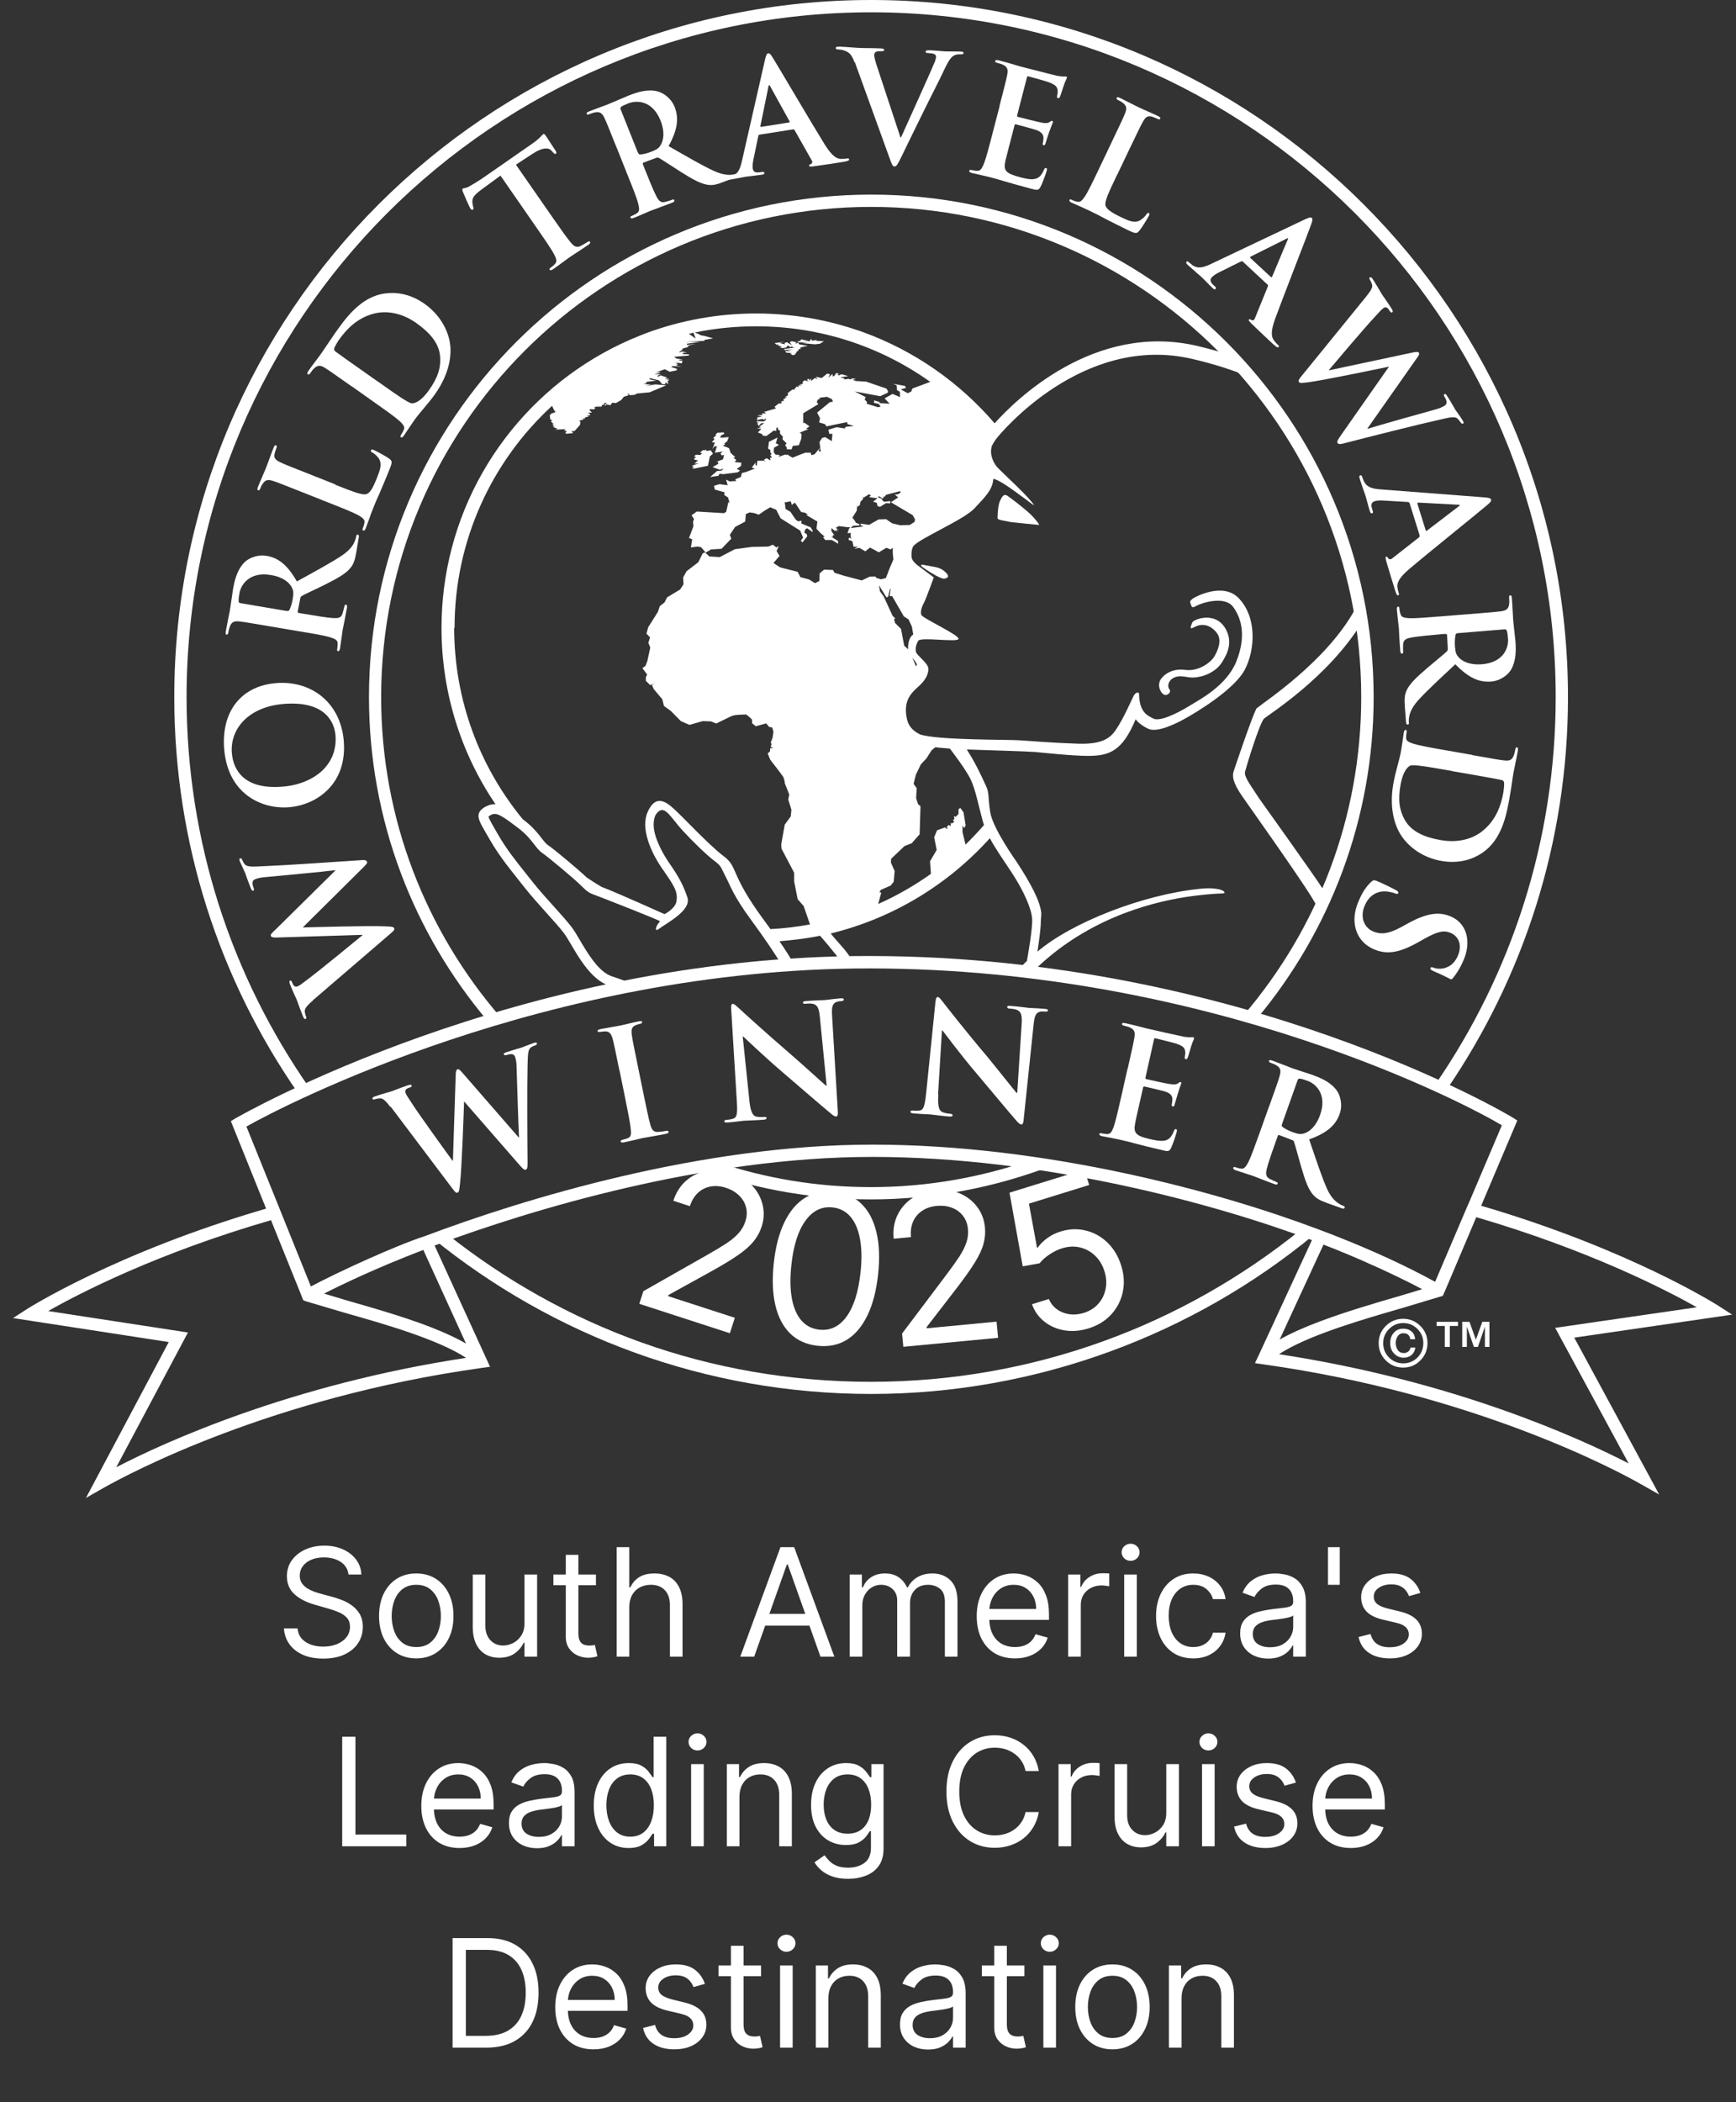 <?xml version="1.0" encoding="UTF-8"?>
<svg xmlns="http://www.w3.org/2000/svg" width="95" height="115" viewBox="0 0 95 115">
  <rect x="0" y="0" width="95" height="115" fill="#333333" stroke="none"/>
  <mask id="mask0_50_68794">
    <path d="M94.792 0H0.722V81.939H94.792V0Z" fill="white"></path>
  </mask>
  <g>
    <mask id="mask1_50_68794">
      <path d="M94.793 0H0.723V81.939H94.793V0Z" fill="white"></path>
    </mask>
    <g>
      <path d="M21.359 60.554C21.167 60.293 21.016 60.135 20.879 60.094C20.776 60.067 20.611 60.108 20.535 60.129C20.453 60.156 20.405 60.163 20.384 60.101C20.364 60.046 20.425 60.012 20.535 59.971C20.947 59.833 21.393 59.71 21.462 59.689C21.531 59.662 21.874 59.524 22.334 59.366C22.444 59.332 22.506 59.332 22.526 59.38C22.547 59.442 22.485 59.469 22.41 59.497C22.348 59.517 22.265 59.545 22.224 59.593C22.163 59.648 22.169 59.71 22.197 59.799C22.231 59.902 22.403 60.142 22.616 60.472C22.924 60.952 24.469 63.101 24.765 63.499H24.785L24.936 58.845C24.936 58.597 24.977 58.515 25.039 58.495C25.128 58.467 25.204 58.57 25.396 58.79L28.383 62.222H28.403C28.369 61.639 28.3 59.332 28.266 58.309C28.266 58.11 28.225 57.931 28.19 57.822C28.149 57.691 28.039 57.609 27.73 57.712C27.648 57.739 27.586 57.732 27.572 57.684C27.552 57.63 27.614 57.588 27.73 57.554C28.149 57.417 28.492 57.327 28.561 57.3C28.616 57.279 28.952 57.142 29.213 57.053C29.302 57.025 29.364 57.018 29.378 57.066C29.399 57.121 29.364 57.156 29.296 57.183C29.213 57.211 29.11 57.252 29.035 57.314C28.87 57.451 28.891 57.794 28.87 58.302C28.843 59.421 28.856 62.222 28.87 63.541C28.87 63.85 28.87 63.953 28.767 63.987C28.685 64.014 28.609 63.932 28.389 63.685L25.41 60.266H25.396C25.382 60.726 25.273 63.884 25.176 64.728C25.135 65.106 25.128 65.216 25.032 65.243C24.95 65.271 24.895 65.195 24.751 65.01L21.38 60.54L21.359 60.554Z" fill="white"></path>
      <path d="M33.896 58.557C33.642 57.314 33.594 57.081 33.525 56.827C33.45 56.552 33.34 56.429 33.154 56.422C33.058 56.422 32.948 56.429 32.852 56.449C32.77 56.463 32.715 56.456 32.701 56.394C32.694 56.346 32.756 56.319 32.886 56.291C33.196 56.23 33.717 56.147 33.958 56.099C34.163 56.058 34.637 55.934 34.953 55.872C35.063 55.852 35.132 55.852 35.138 55.9C35.152 55.969 35.104 55.989 35.022 56.01C34.939 56.023 34.877 56.051 34.781 56.085C34.569 56.175 34.534 56.326 34.575 56.614C34.61 56.882 34.658 57.108 34.912 58.358L35.207 59.8C35.372 60.596 35.502 61.241 35.605 61.584C35.674 61.804 35.763 61.935 36.017 61.921C36.134 61.914 36.319 61.894 36.443 61.866C36.532 61.845 36.58 61.866 36.587 61.907C36.601 61.962 36.539 62.003 36.45 62.024C35.907 62.134 35.386 62.216 35.166 62.257C34.98 62.298 34.466 62.429 34.143 62.491C34.033 62.511 33.971 62.498 33.964 62.443C33.958 62.401 33.985 62.367 34.081 62.347C34.205 62.319 34.301 62.285 34.37 62.257C34.527 62.189 34.548 62.044 34.52 61.797C34.493 61.447 34.356 60.802 34.198 60.005L33.903 58.564L33.896 58.557Z" fill="white"></path>
      <path d="M41.002 60.169C41.07 60.822 41.194 61.028 41.365 61.076C41.51 61.117 41.667 61.11 41.805 61.103C41.894 61.096 41.949 61.103 41.949 61.158C41.949 61.227 41.88 61.247 41.764 61.254C41.221 61.295 40.885 61.295 40.727 61.309C40.651 61.309 40.26 61.371 39.828 61.405C39.718 61.412 39.642 61.405 39.635 61.337C39.635 61.288 39.683 61.268 39.766 61.261C39.876 61.254 40.02 61.233 40.136 61.192C40.349 61.11 40.363 60.863 40.315 60.142L40.013 55.206C39.999 55.041 40.013 54.917 40.102 54.917C40.191 54.917 40.274 55.013 40.432 55.151C40.541 55.254 41.915 56.51 43.219 57.629C43.83 58.151 45.045 59.263 45.196 59.387H45.237L44.867 55.652C44.819 55.144 44.729 54.993 44.523 54.924C44.393 54.883 44.194 54.897 44.077 54.91C43.974 54.917 43.94 54.897 43.94 54.849C43.94 54.78 44.029 54.766 44.153 54.759C44.585 54.725 44.99 54.718 45.162 54.705C45.251 54.698 45.567 54.65 45.979 54.615C46.089 54.608 46.171 54.608 46.178 54.677C46.178 54.725 46.137 54.759 46.034 54.766C45.952 54.766 45.883 54.78 45.787 54.807C45.56 54.89 45.505 55.075 45.533 55.542L45.849 60.808C45.862 60.993 45.835 61.069 45.759 61.076C45.67 61.076 45.56 61 45.464 60.911C44.901 60.451 43.748 59.442 42.821 58.652C41.846 57.821 40.837 56.853 40.672 56.702H40.645L41.008 60.197L41.002 60.169Z" fill="white"></path>
      <path d="M51.348 59.884C51.307 60.536 51.396 60.762 51.561 60.831C51.698 60.893 51.856 60.913 51.993 60.927C52.082 60.934 52.13 60.955 52.13 61.01C52.13 61.078 52.048 61.085 51.931 61.078C51.389 61.03 51.059 60.975 50.901 60.962C50.826 60.955 50.435 60.948 50.002 60.907C49.892 60.9 49.817 60.879 49.824 60.81C49.824 60.762 49.879 60.749 49.961 60.755C50.071 60.762 50.222 60.769 50.339 60.749C50.558 60.701 50.613 60.46 50.689 59.739L51.19 54.817C51.204 54.652 51.238 54.535 51.32 54.542C51.41 54.549 51.478 54.666 51.609 54.824C51.698 54.941 52.844 56.41 53.957 57.721C54.472 58.339 55.495 59.636 55.625 59.781H55.666L55.907 56.039C55.941 55.531 55.879 55.366 55.687 55.263C55.57 55.201 55.371 55.181 55.247 55.174C55.144 55.167 55.117 55.14 55.117 55.085C55.117 55.016 55.213 55.016 55.343 55.03C55.776 55.064 56.174 55.126 56.346 55.14C56.435 55.146 56.758 55.153 57.163 55.188C57.273 55.194 57.355 55.215 57.348 55.277C57.348 55.325 57.293 55.346 57.19 55.339C57.108 55.332 57.039 55.325 56.936 55.339C56.696 55.387 56.614 55.558 56.566 56.018L56.016 61.264C56.003 61.449 55.961 61.518 55.886 61.511C55.797 61.504 55.7 61.401 55.618 61.305C55.138 60.755 54.163 59.575 53.373 58.641C52.542 57.666 51.712 56.54 51.574 56.368H51.547L51.334 59.87L51.348 59.884Z" fill="white"></path>
      <path d="M61.707 58.481C61.988 57.245 62.036 57.011 62.078 56.751C62.126 56.469 62.085 56.325 61.831 56.208C61.769 56.174 61.631 56.139 61.522 56.112C61.432 56.091 61.384 56.064 61.398 56.009C61.412 55.954 61.474 55.947 61.597 55.975C61.817 56.023 62.05 56.084 62.256 56.133C62.469 56.188 62.654 56.236 62.764 56.263C63.025 56.325 64.652 56.689 64.803 56.716C64.961 56.737 65.099 56.751 65.167 56.744C65.208 56.744 65.263 56.73 65.305 56.744C65.346 56.751 65.346 56.785 65.339 56.826C65.325 56.881 65.263 56.97 65.153 57.341C65.126 57.423 65.03 57.78 64.989 57.87C64.975 57.911 64.948 57.952 64.886 57.938C64.831 57.925 64.824 57.883 64.838 57.808C64.851 57.753 64.872 57.609 64.858 57.506C64.831 57.348 64.776 57.231 64.378 57.094C64.24 57.046 63.389 56.84 63.224 56.798C63.183 56.792 63.162 56.812 63.149 56.867L62.689 58.927C62.675 58.982 62.675 59.016 62.723 59.03C62.901 59.071 63.842 59.284 64.034 59.304C64.233 59.332 64.364 59.332 64.453 59.27C64.529 59.215 64.57 59.181 64.604 59.195C64.638 59.201 64.659 59.222 64.645 59.27C64.632 59.318 64.57 59.442 64.446 59.854C64.405 60.012 64.302 60.334 64.288 60.389C64.275 60.451 64.254 60.547 64.178 60.526C64.124 60.513 64.11 60.478 64.124 60.437C64.13 60.355 64.158 60.245 64.158 60.135C64.158 59.964 64.069 59.812 63.773 59.716C63.622 59.668 62.819 59.476 62.62 59.435C62.579 59.428 62.565 59.456 62.551 59.504L62.407 60.149C62.345 60.423 62.167 61.179 62.126 61.412C62.016 61.975 62.126 62.133 62.95 62.318C63.162 62.366 63.506 62.442 63.739 62.394C63.972 62.346 64.11 62.195 64.24 61.872C64.275 61.783 64.302 61.755 64.357 61.769C64.419 61.783 64.405 61.852 64.391 61.927C64.35 62.112 64.158 62.655 64.082 62.806C63.979 63.005 63.904 62.991 63.595 62.916C62.984 62.778 62.538 62.662 62.188 62.572C61.837 62.476 61.59 62.414 61.343 62.36C61.254 62.339 61.075 62.298 60.876 62.263C60.691 62.222 60.471 62.188 60.306 62.154C60.203 62.126 60.148 62.092 60.162 62.037C60.169 61.996 60.21 61.975 60.306 62.002C60.43 62.03 60.526 62.037 60.608 62.037C60.78 62.037 60.862 61.872 60.945 61.639C61.062 61.302 61.206 60.657 61.377 59.909L61.7 58.474L61.707 58.481Z" fill="white"></path>
      <path d="M69.452 60.524C69.878 59.329 69.96 59.109 70.029 58.849C70.104 58.574 70.091 58.43 69.85 58.279C69.795 58.238 69.665 58.183 69.555 58.148C69.466 58.114 69.425 58.087 69.445 58.032C69.466 57.977 69.528 57.984 69.644 58.025C70.063 58.176 70.551 58.375 70.715 58.437C70.983 58.533 71.587 58.718 71.834 58.807C72.329 58.986 72.844 59.219 73.159 59.666C73.324 59.892 73.496 60.407 73.311 60.936C73.105 61.519 72.665 61.966 71.642 62.329C72.027 63.462 72.322 64.355 72.61 65.014C72.885 65.625 73.194 65.796 73.304 65.865C73.386 65.913 73.455 65.948 73.516 65.968C73.578 65.989 73.606 66.023 73.585 66.064C73.564 66.126 73.503 66.126 73.407 66.092L72.658 65.824C72.219 65.666 72.034 65.556 71.869 65.371C71.594 65.069 71.429 64.595 71.203 63.826C71.045 63.284 70.873 62.618 70.811 62.46C70.791 62.398 70.743 62.371 70.688 62.357L70.008 62.096C69.967 62.082 69.939 62.096 69.926 62.137L69.885 62.247C69.624 62.982 69.404 63.6 69.322 63.943C69.267 64.176 69.253 64.368 69.473 64.485C69.582 64.54 69.754 64.623 69.843 64.657C69.905 64.677 69.933 64.712 69.919 64.753C69.898 64.808 69.837 64.815 69.734 64.773C69.274 64.609 68.704 64.375 68.587 64.334C68.436 64.279 67.935 64.128 67.619 64.018C67.516 63.984 67.468 63.936 67.489 63.881C67.502 63.84 67.543 63.826 67.633 63.86C67.749 63.902 67.852 63.922 67.928 63.929C68.093 63.957 68.196 63.792 68.312 63.579C68.47 63.263 68.69 62.638 68.951 61.917L69.445 60.531L69.452 60.524ZM70.159 61.478C70.132 61.567 70.132 61.602 70.18 61.643C70.324 61.76 70.551 61.863 70.75 61.938C71.066 62.048 71.175 62.055 71.354 62.007C71.649 61.917 72.013 61.636 72.24 60.991C72.638 59.872 72.013 59.288 71.546 59.123C71.347 59.055 71.203 59.007 71.12 59.007C71.059 59.007 71.031 59.027 71.011 59.089L70.159 61.485V61.478Z" fill="white"></path>
      <path d="M38.983 24.572L39.155 24.332L39.1 24.435L39.237 24.401L39.12 24.765L39.553 24.696L39.429 24.813L39.498 24.916L39.621 24.881L39.566 25.128L39.155 25.279L39.271 25.245L39.312 25.369L38.997 25.554L39.395 25.698L39.601 25.63L39.484 25.746L39.237 25.767L38.859 26.096L39.312 26.028L39.374 25.918L39.587 25.939L40.377 25.836L40.5 25.733L40.315 25.657L40.555 25.485L40.569 25.314L40.205 25.279L40.294 25.163L40.136 25.039L40.239 25.005L39.985 24.778L39.896 24.517L39.553 24.38L39.69 24.311L39.635 24.263L39.793 24.14L39.882 23.913L39.395 23.948L39.464 23.879L39.416 23.845L39.635 23.728L39.601 23.652L39.258 23.673L39.168 23.762V23.845L39.031 23.948L39.1 24.023L38.949 24.195L39.12 24.208L38.983 24.572Z" fill="white"></path>
      <path d="M37.994 25.583L37.891 25.652L38.743 25.48L38.846 24.965L39.017 24.821L38.894 24.636L38.667 24.67L38.633 24.581L38.585 24.684V24.615L38.447 24.636L38.303 24.773L38.427 24.787L38.324 24.89L38.084 24.876L37.98 24.965L38.097 25.014L37.98 25.082L38.015 25.151L38.2 25.185L37.994 25.364L38.235 25.343L37.857 25.48L37.96 25.515L37.857 25.583H37.994Z" fill="white"></path>
      <path d="M44.304 18.678L43.858 18.561L43.816 18.596L43.892 18.63L43.768 18.596L43.816 18.665L43.507 18.644L43.734 18.665L43.61 18.699L43.734 18.733L44.235 18.719L43.892 18.767L44.599 18.836L44.873 18.802L45.086 18.665L44.654 18.644L44.702 18.596L44.407 18.644L44.441 18.575L44.359 18.561L44.304 18.678Z" fill="white"></path>
      <path d="M42.608 18.823L42.56 18.871L42.677 18.905L42.505 18.885L42.821 18.974L42.677 18.995L42.787 19.043L43.062 19.008L43.027 18.995L43.062 18.94L43.185 18.905L43.219 18.995L43.391 18.94L43.357 18.995L43.508 19.008L42.89 19.098L42.938 19.146L43.439 19.111L43.096 19.166L43.302 19.214L42.959 19.201L43.027 19.29L43.37 19.317L43.233 19.338L43.37 19.427L43.494 19.407L43.611 19.235L43.576 19.214H43.679L43.7 19.098H43.803V19.008L44.201 18.919L43.734 18.837L43.679 18.747L43.528 18.802L43.576 18.72L43.322 18.665L43.219 18.72L43.336 18.885L43.062 18.72L42.924 18.768L42.972 18.837L42.663 18.768L42.91 18.699L42.389 18.768L42.492 18.857L42.608 18.823Z" fill="white"></path>
      <path d="M63.568 37.099C63.259 37.456 63.527 37.978 63.76 38.019C63.905 38.04 64.117 37.855 63.994 37.71C63.877 37.566 63.905 37.23 64.255 37.065C64.612 36.9 64.948 37.079 65.305 37.065C65.827 37.044 66.527 36.784 66.877 36.221C67.138 35.802 67.495 35.157 67.07 34.401C66.507 33.406 65.319 33.886 65.25 34.044C65.058 34.497 65.188 34.381 65.463 34.257C65.724 34.14 66.204 34.113 66.596 34.635C66.877 35.012 66.665 35.555 66.452 35.912C66.239 36.269 65.559 36.742 64.866 36.646C64.323 36.571 63.87 36.742 63.568 37.093" fill="white"></path>
      <path d="M55.185 28.538C55.384 28.58 56.874 28.717 56.874 28.717C56.833 28.628 56.648 28.381 56.387 28.127C56.133 27.879 55.336 27.255 55.123 27.117C54.904 26.987 54.821 27.207 54.718 27.413C54.615 27.619 54.588 28.188 54.588 28.319C54.588 28.442 54.739 28.442 55.185 28.532" fill="white"></path>
      <path d="M50.743 30.943C50.4 30.854 50.393 30.888 50.414 30.957C50.428 31.005 50.888 31.307 51.203 31.479C51.519 31.651 51.65 31.678 51.739 31.644C51.828 31.609 52.02 31.561 51.718 31.28C51.416 30.998 51.094 31.026 50.75 30.936" fill="white"></path>
      <path d="M69.184 39.306C69.376 39.113 72.637 37.115 74.519 34.067C74.464 33.703 74.395 33.346 74.333 32.989C73.578 34.52 72.074 36.353 69.102 38.495L68.758 38.756C68.47 39.312 67.516 42.175 67.516 42.175C67.42 42.429 67.447 42.8 67.99 43.576C68.154 43.816 71.052 47.894 71.8 49.116C71.93 49.329 72.061 49.556 72.191 49.789C72.329 49.508 72.452 49.219 72.582 48.931C72.5 48.8 72.431 48.691 72.37 48.601C71.965 47.956 68.896 43.665 68.896 43.665C68.498 43.033 68.058 42.498 68.134 42.21C68.209 41.921 68.923 39.559 69.177 39.306" fill="white"></path>
      <path d="M17.117 54.738C16.87 54.944 16.719 55.109 16.684 55.253C16.664 55.363 16.712 55.521 16.739 55.59C16.774 55.665 16.78 55.72 16.719 55.741C16.664 55.761 16.622 55.706 16.581 55.597C16.416 55.198 16.265 54.759 16.238 54.69C16.211 54.622 16.046 54.292 15.867 53.839C15.826 53.729 15.826 53.667 15.867 53.647C15.929 53.619 15.963 53.681 15.991 53.757C16.018 53.818 16.046 53.894 16.101 53.935C16.163 53.99 16.217 53.983 16.307 53.949C16.41 53.908 16.636 53.722 16.952 53.489C17.412 53.146 19.465 51.47 19.835 51.161V51.141L15.181 51.285C14.934 51.299 14.851 51.264 14.824 51.203C14.789 51.113 14.892 51.031 15.098 50.832L18.339 47.633V47.605C17.755 47.681 15.455 47.894 14.439 47.99C14.24 48.01 14.069 48.051 13.959 48.099C13.835 48.148 13.753 48.264 13.876 48.566C13.911 48.642 13.904 48.704 13.863 48.724C13.808 48.745 13.767 48.69 13.718 48.573C13.554 48.161 13.444 47.832 13.416 47.756C13.396 47.701 13.238 47.379 13.128 47.125C13.094 47.035 13.087 46.98 13.128 46.96C13.183 46.939 13.224 46.967 13.252 47.035C13.286 47.111 13.334 47.221 13.403 47.289C13.547 47.447 13.89 47.406 14.398 47.386C15.517 47.344 18.311 47.152 19.63 47.063C19.939 47.035 20.041 47.042 20.083 47.138C20.117 47.214 20.041 47.296 19.801 47.53L16.581 50.722V50.736C17.041 50.722 20.199 50.633 21.051 50.674C21.428 50.688 21.538 50.695 21.573 50.784C21.607 50.859 21.531 50.928 21.36 51.079L17.117 54.725V54.738Z" fill="white"></path>
      <path d="M15.825 44.159C14.397 44.283 12.482 43.493 12.269 40.994C12.097 38.921 13.196 37.527 15.104 37.369C17.013 37.211 18.633 38.413 18.812 40.527C19.011 42.917 17.301 44.036 15.825 44.159ZM15.509 38.509C13.642 38.667 12.578 39.834 12.688 41.2C12.77 42.161 13.395 43.205 15.468 43.033C17.205 42.889 18.496 41.818 18.359 40.218C18.311 39.635 17.912 38.31 15.509 38.509Z" fill="white"></path>
      <path d="M14.858 34.279C13.602 34.066 13.375 34.025 13.108 33.997C12.826 33.963 12.682 34.011 12.579 34.272C12.552 34.333 12.517 34.471 12.497 34.587C12.483 34.677 12.455 34.725 12.4 34.718C12.346 34.711 12.339 34.649 12.359 34.526C12.435 34.086 12.545 33.571 12.579 33.4C12.627 33.118 12.71 32.487 12.751 32.233C12.84 31.718 12.984 31.169 13.362 30.777C13.554 30.571 14.034 30.317 14.584 30.406C15.195 30.509 15.71 30.86 16.245 31.807C17.289 31.23 18.119 30.784 18.717 30.386C19.273 30.008 19.39 29.679 19.431 29.562C19.465 29.473 19.486 29.404 19.492 29.335C19.506 29.267 19.534 29.239 19.575 29.246C19.644 29.26 19.65 29.322 19.63 29.418L19.499 30.2C19.424 30.66 19.341 30.86 19.191 31.052C18.943 31.374 18.497 31.622 17.79 31.979C17.282 32.233 16.657 32.514 16.513 32.603C16.458 32.638 16.437 32.686 16.43 32.741L16.293 33.455C16.286 33.496 16.293 33.523 16.348 33.53L16.465 33.551C17.234 33.681 17.886 33.791 18.236 33.812C18.483 33.825 18.669 33.812 18.744 33.565C18.779 33.441 18.827 33.262 18.847 33.166C18.861 33.098 18.888 33.07 18.93 33.077C18.985 33.084 19.005 33.146 18.985 33.256C18.902 33.736 18.772 34.34 18.751 34.464C18.724 34.622 18.662 35.144 18.607 35.473C18.586 35.583 18.552 35.631 18.497 35.624C18.456 35.617 18.435 35.583 18.456 35.48C18.476 35.356 18.476 35.253 18.476 35.178C18.476 35.006 18.298 34.938 18.064 34.862C17.728 34.759 17.076 34.649 16.314 34.526L14.865 34.279H14.858ZM15.675 33.42C15.765 33.434 15.799 33.42 15.833 33.372C15.922 33.208 15.984 32.967 16.019 32.761C16.073 32.432 16.06 32.322 15.977 32.15C15.84 31.869 15.497 31.567 14.824 31.457C13.657 31.258 13.183 31.979 13.101 32.459C13.066 32.665 13.053 32.816 13.06 32.899C13.06 32.96 13.094 32.981 13.163 32.995L15.668 33.42H15.675Z" fill="white"></path>
      <path d="M18.346 26.517C19.342 26.908 19.877 27.121 20.083 27.018C20.255 26.936 20.385 26.75 20.626 26.146C20.791 25.734 20.9 25.432 20.77 25.151C20.708 25.013 20.523 24.835 20.385 24.759C20.317 24.725 20.276 24.691 20.303 24.629C20.324 24.574 20.365 24.581 20.461 24.622C20.55 24.656 21.106 24.945 21.305 25.096C21.456 25.212 21.484 25.267 21.319 25.666C21.099 26.229 20.921 26.62 20.777 26.97C20.619 27.313 20.502 27.588 20.378 27.91C20.344 28 20.276 28.165 20.214 28.357C20.145 28.535 20.076 28.741 20.015 28.899C19.974 29.002 19.932 29.043 19.877 29.023C19.836 29.009 19.829 28.968 19.864 28.872C19.912 28.755 19.932 28.652 19.946 28.583C19.974 28.419 19.822 28.309 19.61 28.185C19.301 28.02 18.683 27.773 17.969 27.492L16.602 26.949C15.422 26.483 15.202 26.393 14.948 26.311C14.68 26.222 14.529 26.235 14.371 26.469C14.33 26.524 14.282 26.613 14.248 26.716C14.213 26.805 14.179 26.84 14.124 26.819C14.069 26.798 14.076 26.737 14.124 26.62C14.268 26.256 14.488 25.775 14.57 25.563C14.646 25.377 14.845 24.8 14.969 24.498C15.01 24.389 15.051 24.34 15.106 24.361C15.161 24.382 15.154 24.437 15.12 24.526C15.085 24.608 15.044 24.739 15.024 24.835C14.975 25.061 15.085 25.171 15.353 25.295C15.593 25.412 15.813 25.494 16.994 25.961L18.36 26.503L18.346 26.517Z" fill="white"></path>
      <path d="M19.245 21.138C18.208 20.404 18.016 20.273 17.79 20.129C17.549 19.978 17.398 19.957 17.192 20.15C17.137 20.198 17.048 20.308 16.986 20.404C16.931 20.479 16.89 20.514 16.842 20.472C16.794 20.438 16.815 20.383 16.883 20.28C17.137 19.916 17.467 19.504 17.597 19.312C17.748 19.099 18.03 18.66 18.318 18.248C18.922 17.396 19.726 16.257 21.03 16.058C21.627 15.969 22.417 16.044 23.234 16.621C24.092 17.232 24.497 18.056 24.614 18.708C24.71 19.25 24.696 20.301 23.804 21.564C23.632 21.811 23.412 22.072 23.206 22.319C23 22.566 22.815 22.786 22.692 22.958C22.637 23.033 22.534 23.184 22.424 23.349C22.314 23.507 22.197 23.692 22.101 23.829C22.039 23.919 21.984 23.953 21.936 23.919C21.902 23.891 21.902 23.85 21.957 23.768C22.026 23.665 22.074 23.575 22.101 23.5C22.17 23.342 22.046 23.205 21.868 23.033C21.607 22.8 21.064 22.415 20.44 21.976L19.238 21.125L19.245 21.138ZM20.598 20.816C21.318 21.33 21.854 21.694 21.984 21.777C22.163 21.887 22.444 22.072 22.554 22.065C22.746 22.065 23.076 21.9 23.46 21.365C23.955 20.671 24.147 20.108 24.078 19.449C24.01 18.749 23.488 18.172 22.781 17.671C21.916 17.06 21.099 17.026 20.611 17.122C19.568 17.328 18.936 18.049 18.558 18.577C18.462 18.715 18.304 18.983 18.291 19.058C18.277 19.14 18.291 19.182 18.366 19.236C18.593 19.408 19.19 19.827 19.726 20.204L20.584 20.809L20.598 20.816Z" fill="white"></path>
      <path d="M27.381 9.613L26.379 10.348C25.988 10.636 25.85 10.787 25.85 11.007C25.85 11.158 25.878 11.261 25.898 11.33C25.926 11.392 25.919 11.433 25.878 11.467C25.83 11.502 25.788 11.474 25.74 11.399C25.665 11.289 25.363 10.575 25.335 10.506C25.294 10.403 25.287 10.348 25.328 10.321C25.383 10.279 25.5 10.307 25.679 10.197C25.891 10.08 26.166 9.909 26.393 9.758L29.111 7.87C29.331 7.719 29.468 7.595 29.558 7.506C29.647 7.417 29.695 7.362 29.722 7.341C29.77 7.307 29.805 7.341 29.88 7.444C29.976 7.588 30.285 8.076 30.409 8.254C30.45 8.33 30.464 8.378 30.423 8.405C30.368 8.439 30.333 8.419 30.251 8.323L30.189 8.254C30.052 8.082 29.736 8.021 29.111 8.433L28.233 9.009L30.189 11.824C30.629 12.456 31.006 12.998 31.24 13.273C31.391 13.451 31.542 13.575 31.768 13.458C31.871 13.403 32.036 13.314 32.139 13.245C32.215 13.19 32.263 13.19 32.29 13.225C32.324 13.273 32.283 13.335 32.208 13.383C31.755 13.698 31.308 13.973 31.116 14.11C30.958 14.22 30.539 14.543 30.265 14.728C30.175 14.79 30.114 14.804 30.079 14.756C30.059 14.721 30.073 14.68 30.155 14.625C30.258 14.557 30.333 14.481 30.381 14.426C30.498 14.303 30.436 14.124 30.32 13.911C30.155 13.595 29.777 13.053 29.338 12.421L27.388 9.607L27.381 9.613Z" fill="white"></path>
      <path d="M33.751 8.096C33.278 6.915 33.195 6.702 33.079 6.455C32.955 6.201 32.845 6.098 32.571 6.146C32.502 6.153 32.371 6.201 32.262 6.242C32.179 6.277 32.124 6.284 32.104 6.229C32.083 6.174 32.131 6.139 32.248 6.091C32.66 5.927 33.161 5.755 33.319 5.686C33.58 5.583 34.163 5.322 34.404 5.226C34.891 5.034 35.434 4.869 35.962 4.993C36.237 5.055 36.704 5.322 36.916 5.844C37.143 6.421 37.115 7.039 36.587 7.993C37.624 8.584 38.434 9.064 39.086 9.359C39.697 9.634 40.04 9.565 40.164 9.538C40.253 9.517 40.328 9.497 40.39 9.476C40.452 9.449 40.493 9.462 40.507 9.497C40.535 9.558 40.486 9.6 40.39 9.634L39.656 9.929C39.223 10.101 39.01 10.142 38.77 10.115C38.365 10.066 37.926 9.826 37.253 9.401C36.772 9.098 36.202 8.714 36.058 8.639C36.003 8.611 35.955 8.618 35.9 8.639L35.221 8.893C35.179 8.906 35.166 8.934 35.179 8.982L35.221 9.092C35.509 9.812 35.756 10.43 35.921 10.739C36.031 10.959 36.148 11.11 36.395 11.048C36.518 11.014 36.697 10.966 36.786 10.925C36.848 10.897 36.889 10.911 36.903 10.952C36.923 11.007 36.882 11.055 36.779 11.089C36.326 11.268 35.742 11.474 35.626 11.522C35.475 11.577 35.001 11.797 34.685 11.92C34.582 11.961 34.52 11.954 34.5 11.906C34.486 11.865 34.507 11.831 34.603 11.797C34.719 11.749 34.809 11.7 34.87 11.652C35.015 11.563 34.98 11.371 34.925 11.137C34.836 10.794 34.589 10.183 34.301 9.469L33.758 8.103L33.751 8.096ZM34.912 8.343C34.946 8.426 34.974 8.453 35.035 8.453C35.221 8.439 35.461 8.371 35.653 8.295C35.962 8.172 36.051 8.103 36.148 7.945C36.312 7.684 36.395 7.231 36.148 6.599C35.708 5.494 34.85 5.474 34.39 5.652C34.198 5.728 34.06 5.789 33.992 5.844C33.944 5.879 33.944 5.92 33.964 5.982L34.905 8.343H34.912Z" fill="white"></path>
      <path d="M41.558 7.373C41.517 7.373 41.503 7.401 41.496 7.449L41.235 8.698C41.187 8.918 41.173 9.124 41.194 9.22C41.215 9.371 41.311 9.467 41.565 9.426L41.688 9.406C41.791 9.392 41.812 9.406 41.826 9.454C41.839 9.522 41.791 9.543 41.695 9.557C41.434 9.598 41.071 9.632 40.816 9.666C40.727 9.68 40.274 9.776 39.848 9.845C39.739 9.859 39.691 9.852 39.677 9.783C39.67 9.735 39.697 9.715 39.766 9.701C39.842 9.687 39.958 9.666 40.02 9.646C40.391 9.536 40.508 9.227 40.604 8.795L41.86 3.282C41.922 3.028 41.956 2.925 42.038 2.918C42.114 2.904 42.176 2.973 42.286 3.151C42.553 3.577 44.407 6.735 45.135 7.909C45.567 8.602 45.821 8.678 46 8.692C46.13 8.692 46.254 8.692 46.35 8.671C46.419 8.664 46.46 8.664 46.467 8.719C46.474 8.781 46.405 8.815 46.103 8.863C45.808 8.911 45.203 9.007 44.538 9.097C44.386 9.11 44.29 9.131 44.277 9.069C44.27 9.021 44.297 9.001 44.38 8.973C44.435 8.946 44.483 8.863 44.421 8.774L43.487 7.126C43.467 7.085 43.439 7.078 43.398 7.078L41.558 7.367V7.373ZM43.178 6.701C43.219 6.701 43.226 6.666 43.212 6.646L42.148 4.723C42.148 4.723 42.121 4.655 42.093 4.655C42.066 4.655 42.059 4.703 42.052 4.737L41.613 6.886C41.613 6.92 41.62 6.941 41.654 6.941L43.171 6.701H43.178Z" fill="white"></path>
      <path d="M46.762 3.41C46.59 2.943 46.453 2.847 46.158 2.751C46.034 2.71 45.904 2.71 45.835 2.703C45.759 2.703 45.739 2.675 45.739 2.62C45.739 2.552 45.835 2.552 45.959 2.552C46.398 2.572 46.878 2.62 47.167 2.627C47.373 2.634 47.778 2.627 48.197 2.648C48.3 2.648 48.389 2.675 48.389 2.73C48.389 2.785 48.334 2.799 48.258 2.799C48.128 2.799 47.998 2.799 47.929 2.84C47.867 2.881 47.84 2.936 47.84 3.012C47.84 3.122 47.901 3.355 48.004 3.664L49.275 7.515H49.309C49.707 6.616 50.915 3.973 51.135 3.431C51.183 3.321 51.217 3.197 51.224 3.122C51.224 3.053 51.197 2.984 51.121 2.957C51.025 2.916 50.895 2.909 50.792 2.902C50.716 2.902 50.648 2.888 50.654 2.826C50.654 2.758 50.73 2.744 50.895 2.751C51.313 2.771 51.664 2.813 51.773 2.813C51.918 2.813 52.309 2.813 52.556 2.82C52.666 2.82 52.728 2.84 52.728 2.902C52.728 2.957 52.673 2.977 52.59 2.971C52.508 2.971 52.33 2.957 52.179 3.053C52.069 3.122 51.931 3.259 51.684 3.788C51.327 4.556 51.08 4.996 50.586 6.005C49.995 7.2 49.563 8.092 49.364 8.504C49.13 8.978 49.069 9.108 48.952 9.108C48.842 9.108 48.801 8.985 48.657 8.586L46.776 3.389L46.762 3.41Z" fill="white"></path>
      <path d="M54.691 5.816C55.007 4.587 55.069 4.36 55.117 4.093C55.172 3.811 55.138 3.667 54.891 3.543C54.829 3.509 54.691 3.468 54.582 3.441C54.492 3.42 54.444 3.392 54.465 3.331C54.479 3.276 54.541 3.276 54.664 3.303C54.884 3.358 55.117 3.427 55.316 3.482C55.522 3.543 55.708 3.598 55.824 3.633C56.085 3.701 57.692 4.113 57.85 4.148C58.008 4.168 58.138 4.189 58.214 4.189C58.255 4.189 58.31 4.175 58.351 4.189C58.392 4.196 58.392 4.237 58.378 4.271C58.364 4.326 58.296 4.415 58.179 4.779C58.152 4.862 58.042 5.212 58.001 5.301C57.98 5.342 57.953 5.383 57.898 5.37C57.843 5.356 57.836 5.308 57.85 5.239C57.863 5.184 57.891 5.047 57.877 4.937C57.856 4.779 57.802 4.656 57.41 4.505C57.28 4.45 56.428 4.216 56.271 4.175C56.229 4.161 56.209 4.182 56.195 4.244L55.666 6.29C55.653 6.345 55.653 6.379 55.701 6.393C55.879 6.441 56.813 6.674 56.998 6.708C57.197 6.743 57.321 6.75 57.417 6.688C57.493 6.64 57.534 6.605 57.575 6.612C57.609 6.619 57.63 6.647 57.616 6.695C57.602 6.743 57.541 6.866 57.397 7.271C57.349 7.429 57.239 7.745 57.225 7.807C57.211 7.869 57.184 7.958 57.115 7.944C57.06 7.931 57.053 7.896 57.06 7.855C57.074 7.773 57.101 7.67 57.101 7.553C57.101 7.381 57.019 7.23 56.731 7.12C56.58 7.065 55.783 6.853 55.584 6.798C55.543 6.791 55.529 6.818 55.515 6.866L55.351 7.505C55.282 7.779 55.083 8.521 55.028 8.761C54.898 9.324 55.001 9.475 55.824 9.695C56.037 9.75 56.374 9.839 56.614 9.791C56.847 9.75 56.991 9.606 57.129 9.29C57.17 9.207 57.191 9.173 57.245 9.194C57.314 9.214 57.294 9.276 57.273 9.359C57.225 9.544 57.019 10.079 56.937 10.23C56.827 10.423 56.751 10.409 56.442 10.327C55.831 10.169 55.392 10.038 55.048 9.942C54.705 9.839 54.458 9.764 54.211 9.702C54.122 9.681 53.943 9.633 53.744 9.592C53.559 9.544 53.346 9.503 53.181 9.462C53.078 9.434 53.023 9.393 53.044 9.338C53.058 9.297 53.092 9.283 53.188 9.304C53.312 9.338 53.408 9.345 53.49 9.345C53.662 9.352 53.744 9.187 53.84 8.96C53.971 8.631 54.135 7.992 54.328 7.244L54.698 5.823L54.691 5.816Z" fill="white"></path>
      <path d="M61.124 9.576C60.664 10.544 60.417 11.059 60.506 11.271C60.582 11.443 60.754 11.594 61.337 11.876C61.735 12.068 62.037 12.198 62.319 12.088C62.456 12.033 62.648 11.869 62.731 11.731C62.772 11.669 62.806 11.628 62.868 11.656C62.923 11.683 62.909 11.725 62.868 11.814C62.827 11.896 62.504 12.438 62.34 12.631C62.216 12.775 62.161 12.796 61.77 12.61C61.227 12.349 60.843 12.15 60.506 11.979C60.177 11.8 59.909 11.663 59.6 11.518C59.518 11.477 59.353 11.402 59.168 11.319C58.996 11.237 58.79 11.155 58.639 11.086C58.543 11.038 58.502 10.99 58.522 10.942C58.543 10.901 58.584 10.894 58.673 10.942C58.783 10.997 58.886 11.024 58.962 11.038C59.126 11.079 59.243 10.935 59.38 10.729C59.573 10.434 59.854 9.836 60.184 9.143L60.815 7.818C61.364 6.671 61.461 6.459 61.564 6.212C61.667 5.951 61.667 5.8 61.447 5.628C61.392 5.587 61.31 5.532 61.207 5.484C61.124 5.443 61.083 5.408 61.111 5.353C61.138 5.298 61.193 5.312 61.31 5.367C61.667 5.539 62.127 5.786 62.333 5.882C62.518 5.971 63.074 6.205 63.369 6.349C63.472 6.397 63.52 6.438 63.493 6.493C63.465 6.548 63.417 6.541 63.321 6.493C63.239 6.452 63.115 6.404 63.019 6.376C62.799 6.314 62.676 6.417 62.538 6.671C62.408 6.905 62.305 7.118 61.756 8.264L61.124 9.589V9.576Z" fill="white"></path>
      <path d="M68.01 14.305C68.01 14.305 67.955 14.277 67.907 14.305L66.76 14.874C66.554 14.97 66.39 15.087 66.321 15.163C66.218 15.273 66.197 15.403 66.39 15.582L66.479 15.664C66.554 15.733 66.561 15.76 66.527 15.801C66.479 15.849 66.431 15.829 66.369 15.767C66.17 15.588 65.93 15.321 65.737 15.142C65.669 15.08 65.319 14.785 64.996 14.49C64.914 14.414 64.893 14.373 64.934 14.318C64.969 14.284 65.003 14.291 65.051 14.339C65.106 14.387 65.195 14.463 65.25 14.504C65.566 14.723 65.875 14.627 66.28 14.435L71.388 12.011C71.628 11.902 71.724 11.867 71.786 11.922C71.841 11.97 71.827 12.06 71.758 12.259C71.594 12.732 70.255 16.145 69.781 17.435C69.5 18.204 69.603 18.451 69.699 18.602C69.774 18.705 69.857 18.795 69.932 18.863C69.98 18.904 70.008 18.946 69.967 18.987C69.918 19.035 69.857 18.994 69.63 18.788C69.41 18.582 68.964 18.17 68.484 17.703C68.381 17.593 68.305 17.524 68.346 17.483C68.381 17.449 68.415 17.456 68.484 17.511C68.539 17.538 68.635 17.524 68.669 17.422L69.383 15.664C69.404 15.623 69.39 15.595 69.362 15.568L67.996 14.298L68.01 14.305ZM69.548 15.156C69.548 15.156 69.603 15.17 69.609 15.149L70.461 13.124C70.461 13.124 70.502 13.055 70.481 13.041C70.461 13.021 70.42 13.041 70.392 13.062L68.429 14.044C68.429 14.044 68.388 14.085 68.415 14.105L69.541 15.149L69.548 15.156Z" fill="white"></path>
      <path d="M74.758 16.226C74.964 15.972 75.088 15.787 75.095 15.65C75.095 15.54 75.019 15.389 74.978 15.327C74.937 15.258 74.909 15.21 74.971 15.176C75.019 15.142 75.074 15.19 75.136 15.293C75.369 15.657 75.596 16.062 75.637 16.123C75.678 16.185 75.898 16.487 76.159 16.892C76.221 16.988 76.234 17.057 76.186 17.085C76.131 17.119 76.09 17.071 76.042 16.995C76.008 16.941 75.96 16.872 75.905 16.837C75.836 16.789 75.781 16.81 75.699 16.858C75.609 16.92 75.41 17.14 75.15 17.428C74.758 17.84 73.042 19.858 72.726 20.236L72.74 20.256L77.285 19.288C77.525 19.233 77.614 19.247 77.648 19.302C77.697 19.378 77.614 19.481 77.449 19.714L74.834 23.435L74.847 23.456C75.403 23.277 77.621 22.659 78.603 22.385C78.795 22.33 78.96 22.254 79.056 22.192C79.166 22.117 79.228 21.993 79.056 21.719C79.008 21.65 79.001 21.588 79.042 21.561C79.09 21.533 79.145 21.575 79.207 21.684C79.447 22.062 79.612 22.371 79.653 22.433C79.688 22.481 79.9 22.769 80.044 23.003C80.093 23.078 80.113 23.14 80.072 23.167C80.024 23.195 79.976 23.174 79.935 23.113C79.887 23.044 79.818 22.948 79.743 22.886C79.571 22.756 79.241 22.858 78.74 22.968C77.648 23.209 74.93 23.895 73.653 24.225C73.358 24.307 73.248 24.321 73.193 24.225C73.152 24.156 73.207 24.06 73.399 23.785L76.001 20.071V20.057C75.548 20.154 72.451 20.799 71.614 20.909C71.236 20.957 71.133 20.977 71.078 20.888C71.037 20.819 71.092 20.737 71.236 20.558L74.765 16.22L74.758 16.226Z" fill="white"></path>
      <path d="M77.114 27.508C77.1 27.467 77.079 27.46 77.025 27.46L75.748 27.384C75.521 27.364 75.322 27.384 75.226 27.419C75.082 27.467 74.999 27.57 75.082 27.817L75.116 27.941C75.15 28.037 75.136 28.064 75.088 28.078C75.027 28.098 74.992 28.057 74.965 27.968C74.882 27.714 74.8 27.364 74.725 27.117C74.697 27.027 74.532 26.595 74.409 26.183C74.374 26.08 74.374 26.025 74.443 26.004C74.491 25.991 74.519 26.018 74.539 26.08C74.56 26.155 74.608 26.259 74.635 26.32C74.8 26.67 75.116 26.739 75.569 26.773L81.206 27.206C81.466 27.227 81.569 27.247 81.597 27.329C81.618 27.405 81.563 27.474 81.405 27.611C81.027 27.941 78.171 30.234 77.121 31.126C76.496 31.655 76.462 31.922 76.468 32.101C76.482 32.224 76.51 32.348 76.544 32.444C76.564 32.506 76.571 32.547 76.516 32.568C76.455 32.588 76.413 32.52 76.324 32.224C76.235 31.936 76.05 31.353 75.864 30.714C75.83 30.57 75.796 30.474 75.857 30.453C75.905 30.439 75.933 30.467 75.967 30.543C76.001 30.591 76.091 30.625 76.173 30.556L77.663 29.389C77.663 29.389 77.704 29.334 77.69 29.293L77.134 27.515L77.114 27.508ZM78.02 29.012C78.034 29.053 78.061 29.053 78.082 29.032L79.826 27.7C79.826 27.7 79.894 27.659 79.887 27.638C79.88 27.611 79.832 27.611 79.798 27.611L77.608 27.494C77.608 27.494 77.553 27.515 77.56 27.542L78.02 29.012Z" fill="white"></path>
      <path d="M80.375 33.597C81.638 33.494 81.872 33.474 82.139 33.439C82.421 33.398 82.552 33.323 82.586 33.041C82.6 32.972 82.593 32.828 82.586 32.712C82.579 32.622 82.586 32.567 82.648 32.567C82.709 32.567 82.73 32.622 82.737 32.746C82.771 33.185 82.792 33.714 82.805 33.892C82.826 34.174 82.909 34.806 82.929 35.066C82.97 35.595 82.963 36.151 82.696 36.625C82.558 36.872 82.16 37.236 81.597 37.284C80.979 37.332 80.396 37.119 79.641 36.337C78.769 37.154 78.075 37.792 77.595 38.321C77.148 38.829 77.121 39.172 77.1 39.302C77.093 39.392 77.087 39.474 77.1 39.536C77.1 39.605 77.087 39.639 77.038 39.639C76.97 39.639 76.949 39.591 76.942 39.488L76.881 38.698C76.846 38.231 76.867 38.019 76.963 37.792C77.128 37.414 77.492 37.071 78.096 36.549C78.528 36.179 79.064 35.753 79.18 35.629C79.229 35.581 79.229 35.533 79.229 35.471L79.187 34.744C79.187 34.703 79.167 34.682 79.112 34.682H78.995C78.219 34.758 77.56 34.806 77.217 34.881C76.977 34.922 76.798 34.991 76.784 35.245C76.778 35.368 76.778 35.554 76.784 35.657C76.784 35.725 76.764 35.76 76.723 35.76C76.668 35.76 76.633 35.712 76.627 35.602C76.585 35.114 76.558 34.503 76.551 34.373C76.537 34.215 76.469 33.693 76.441 33.357C76.434 33.247 76.455 33.185 76.51 33.185C76.551 33.185 76.579 33.213 76.585 33.316C76.592 33.439 76.62 33.542 76.647 33.611C76.695 33.776 76.881 33.803 77.121 33.817C77.478 33.831 78.13 33.776 78.899 33.714L80.368 33.597H80.375ZM79.798 34.634C79.709 34.641 79.675 34.661 79.654 34.723C79.613 34.902 79.606 35.156 79.62 35.362C79.647 35.698 79.689 35.801 79.812 35.945C80.018 36.179 80.416 36.391 81.103 36.337C82.284 36.24 82.565 35.43 82.524 34.936C82.503 34.73 82.49 34.579 82.455 34.497C82.435 34.442 82.4 34.428 82.332 34.428L79.798 34.634Z" fill="white"></path>
      <path d="M80.568 41.308C81.817 41.528 82.05 41.569 82.311 41.597C82.593 41.631 82.737 41.59 82.84 41.322C82.868 41.26 82.902 41.123 82.922 41.006C82.936 40.917 82.964 40.869 83.019 40.883C83.073 40.896 83.08 40.951 83.06 41.075C82.984 41.514 82.868 42.022 82.826 42.256C82.778 42.51 82.716 43.032 82.627 43.526C82.449 44.556 82.202 45.929 81.103 46.663C80.602 47 79.854 47.267 78.872 47.096C77.835 46.91 77.121 46.334 76.737 45.791C76.414 45.345 75.981 44.384 76.249 42.86C76.304 42.565 76.386 42.228 76.469 41.919C76.551 41.61 76.627 41.329 76.661 41.123C76.675 41.034 76.709 40.848 76.737 40.649C76.771 40.457 76.791 40.244 76.819 40.079C76.84 39.976 76.874 39.921 76.929 39.928C76.97 39.935 76.991 39.969 76.97 40.072C76.95 40.196 76.949 40.299 76.949 40.375C76.949 40.546 77.128 40.615 77.361 40.69C77.698 40.793 78.35 40.91 79.105 41.041L80.554 41.294L80.568 41.308ZM79.483 42.18C78.611 42.029 77.972 41.919 77.814 41.906C77.609 41.878 77.272 41.837 77.169 41.885C76.998 41.967 76.764 42.256 76.647 42.908C76.496 43.745 76.565 44.336 76.908 44.906C77.272 45.51 77.986 45.812 78.837 45.956C79.881 46.142 80.636 45.826 81.034 45.531C81.893 44.899 82.16 43.979 82.27 43.34C82.298 43.176 82.325 42.867 82.305 42.798C82.284 42.716 82.25 42.688 82.16 42.668C81.879 42.606 81.165 42.482 80.513 42.365L79.476 42.187L79.483 42.18Z" fill="white"></path>
      <path d="M75.047 48.236C75.15 48.133 75.198 48.133 75.37 48.202C75.789 48.381 76.242 48.614 76.359 48.676C76.469 48.731 76.544 48.793 76.517 48.854C76.489 48.923 76.414 48.902 76.352 48.875C76.249 48.834 76.077 48.793 75.933 48.772C75.294 48.697 74.889 49.06 74.683 49.534C74.388 50.227 74.704 50.763 75.116 50.941C75.494 51.106 75.892 51.141 76.668 50.722L77.093 50.488C78.116 49.932 78.782 49.87 79.4 50.138C80.245 50.502 80.547 51.47 80.087 52.534C79.874 53.035 79.654 53.324 79.517 53.495C79.469 53.557 79.434 53.585 79.379 53.564C79.283 53.523 79.071 53.392 78.473 53.138C78.302 53.063 78.254 53.015 78.281 52.953C78.302 52.898 78.363 52.898 78.453 52.939C78.521 52.967 78.775 53.035 79.043 52.96C79.235 52.905 79.565 52.781 79.778 52.287C80.025 51.717 79.84 51.23 79.379 51.031C79.029 50.88 78.679 50.941 77.924 51.367L77.67 51.511C76.572 52.136 75.899 52.239 75.171 51.923C74.725 51.731 74.272 51.333 74.148 50.626C74.066 50.131 74.182 49.671 74.361 49.266C74.553 48.82 74.759 48.497 75.047 48.23" fill="white"></path>
      <path d="M16.938 59.523C12.702 53.455 10.21 46.081 10.21 38.131C10.21 17.473 27.017 0.673 47.668 0.673C68.319 0.673 85.133 17.48 85.133 38.131C85.133 45.999 82.695 53.303 78.535 59.338C78.748 59.434 78.954 59.53 79.153 59.627C83.348 53.502 85.805 46.095 85.805 38.131C85.805 17.102 68.697 0 47.668 0C26.639 0 9.537 17.102 9.537 38.131C9.537 46.177 12.043 53.647 16.32 59.812C16.519 59.716 16.725 59.62 16.938 59.523Z" fill="white"></path>
      <path d="M71.162 67.289C64.729 72.479 56.559 75.59 47.669 75.59C38.778 75.59 30.821 72.562 24.436 67.488C24.189 67.584 23.941 67.674 23.708 67.763C30.265 73.07 38.599 76.255 47.675 76.255C56.752 76.255 65.313 72.987 71.903 67.55C71.663 67.461 71.416 67.371 71.169 67.275" fill="white"></path>
      <path d="M94.792 71.918L94.037 71.431C93.989 71.403 89.224 68.355 81.055 65.959L83.032 61.297L82.791 61.14C82.661 61.057 68.065 52.324 47.599 52.297C28.293 52.276 13.018 61.105 12.88 61.181L12.633 61.332L14.562 66.117C6.317 68.52 1.504 71.596 1.456 71.623L0.715 72.104C0.715 72.104 8.404 73.285 9.235 73.415C8.837 74.163 4.704 81.942 4.704 81.942L5.706 81.372C7.148 80.562 14.892 76.443 26.282 74.843C26.488 74.816 26.659 74.788 26.817 74.768L23.783 68.135C29.104 66.151 38.605 63.288 47.73 63.288C57.142 63.288 66.541 65.863 71.793 67.84L68.916 74.06L68.676 74.569C68.676 74.569 68.916 74.61 69.191 74.644C80.588 76.251 88.339 80.363 89.78 81.18L90.797 81.757C90.797 81.757 86.561 73.937 86.149 73.175C86.993 73.051 94.778 71.918 94.778 71.918M6.365 80.26C7.162 78.756 10.285 72.893 10.285 72.893C10.285 72.893 4.093 71.946 2.637 71.719C4.305 70.772 8.555 68.568 14.83 66.749C14.988 67.147 16.011 69.673 16.423 70.696C16.526 70.957 16.595 71.129 16.595 71.129L16.615 71.136L16.732 71.184L16.876 71.225L18.84 71.808C21.044 72.433 23.954 73.264 25.506 74.28C15.963 75.729 9.043 78.873 6.372 80.26M25.499 73.497C25.211 73.333 24.902 73.175 24.572 73.024C24.504 72.996 24.435 72.962 24.373 72.934C24.325 72.914 24.27 72.893 24.222 72.866C22.657 72.193 20.714 71.637 19.018 71.15C19.018 71.15 18.338 70.95 17.734 70.765C18.689 70.278 20.57 69.371 23.165 68.376C23.371 68.829 24.833 72.035 25.499 73.491M47.736 62.616C38.351 62.616 28.65 65.588 23.268 67.614L23.233 67.627C21.73 68.108 18.51 69.577 17.013 70.374C16.746 69.701 13.684 62.121 13.485 61.627C15.386 60.549 29.879 52.963 47.606 52.977C66.369 52.997 80.361 60.46 82.187 61.558C82.084 61.799 81.24 63.783 80.388 65.787L80.272 66.048C80.272 66.048 78.919 69.227 78.535 70.12C76.915 69.234 75.109 68.403 73.042 67.593C72.83 67.511 72.61 67.421 72.383 67.339C72.383 67.339 72.383 67.339 72.376 67.339L72.088 67.229C66.781 65.225 57.286 62.616 47.743 62.616M72.431 68.088C72.878 68.259 73.31 68.431 73.729 68.609C73.983 68.712 74.223 68.822 74.471 68.925C75.94 69.564 77.079 70.126 77.828 70.525C77.251 70.696 76.612 70.889 76.612 70.889C75.219 71.294 73.667 71.747 72.28 72.269C71.443 72.578 70.674 72.914 70.028 73.278C70.715 71.788 72.225 68.52 72.425 68.088M89.121 80.054C86.437 78.667 79.53 75.53 69.994 74.081C70.097 74.012 70.207 73.944 70.324 73.875C71.958 72.934 74.67 72.152 76.757 71.548L78.658 70.978L78.933 70.895V70.882H78.96L79.146 70.456L80.787 66.584C86.979 68.396 91.188 70.573 92.856 71.513C91.373 71.726 85.105 72.639 85.105 72.639C85.105 72.639 88.297 78.53 89.121 80.047" fill="white"></path>
      <path d="M81.116 72.309L80.766 73.29L80.416 72.309H80.018V73.682H80.272V72.57L80.656 73.682H80.876L81.26 72.57V73.682H81.507V72.309H81.116Z" fill="white"></path>
      <path d="M78.618 72.535H79.064V73.682H79.338V72.535H79.785V72.309H78.618V72.535Z" fill="white"></path>
      <path d="M77.21 73.709H77.189V73.729C77.162 73.825 77.121 73.894 77.052 73.942C76.99 73.99 76.915 74.017 76.826 74.017C76.681 74.017 76.572 73.969 76.496 73.859C76.42 73.757 76.379 73.619 76.379 73.461C76.379 73.352 76.407 73.249 76.455 73.152C76.53 73.008 76.64 72.933 76.805 72.933C76.922 72.933 77.004 72.96 77.066 73.022C77.128 73.084 77.162 73.152 77.169 73.242V73.262H77.436V73.235C77.416 73.015 77.313 72.857 77.134 72.761C77.031 72.706 76.908 72.686 76.777 72.686C76.571 72.686 76.4 72.761 76.269 72.912C76.139 73.063 76.077 73.249 76.077 73.475C76.077 73.715 76.153 73.908 76.297 74.052C76.434 74.196 76.613 74.272 76.819 74.272C76.977 74.272 77.121 74.223 77.231 74.134C77.347 74.045 77.423 73.908 77.45 73.743V73.715H77.423H77.203L77.21 73.709Z" fill="white"></path>
      <path d="M76.785 72.143C76.414 72.143 76.098 72.273 75.837 72.534C75.576 72.788 75.446 73.111 75.446 73.475C75.446 73.838 75.576 74.161 75.837 74.422C76.098 74.683 76.414 74.813 76.785 74.813C77.155 74.813 77.471 74.683 77.725 74.422C77.986 74.161 78.117 73.845 78.117 73.475C78.117 73.104 77.986 72.788 77.725 72.534C77.464 72.273 77.148 72.143 76.785 72.143ZM76.785 74.58C76.483 74.58 76.222 74.47 76.009 74.257C75.796 74.044 75.693 73.777 75.693 73.475C75.693 73.172 75.803 72.912 76.016 72.699C76.228 72.486 76.489 72.376 76.791 72.376C77.094 72.376 77.354 72.486 77.567 72.699C77.78 72.912 77.89 73.172 77.89 73.475C77.89 73.777 77.78 74.044 77.574 74.257C77.361 74.47 77.1 74.58 76.798 74.58" fill="white"></path>
      <path d="M56.195 63.539C53.511 64.438 50.648 64.94 47.669 64.94C44.689 64.94 41.915 64.459 39.279 63.587C38.812 63.656 38.352 63.731 37.892 63.807C40.934 64.967 44.229 65.612 47.675 65.612C51.122 65.612 54.52 64.947 57.603 63.752C57.143 63.676 56.676 63.608 56.202 63.546" fill="white"></path>
      <path d="M27.387 55.642C23.323 50.939 20.858 44.822 20.858 38.135C20.858 23.347 32.886 11.318 47.674 11.318C62.463 11.318 74.491 23.347 74.491 38.135C74.491 44.767 72.067 50.836 68.065 55.525C68.305 55.594 68.545 55.662 68.779 55.731C72.761 50.959 75.171 44.822 75.171 38.135C75.171 22.976 62.84 10.646 47.681 10.646C32.522 10.646 20.192 22.976 20.192 38.135C20.192 44.884 22.643 51.062 26.687 55.855C26.92 55.786 27.154 55.71 27.394 55.642" fill="white"></path>
      <path d="M26.584 44.117C25.884 44.515 26.206 44.886 26.77 45.874C27.36 46.904 27.937 47.57 28.685 48.525C29.44 49.479 30.415 50.454 30.868 51.058C31.321 51.662 32.104 53.509 33.305 53.907C33.436 53.948 33.587 54.003 33.758 54.065C34.095 53.996 34.438 53.928 34.782 53.866C34.068 53.605 33.539 53.426 33.477 53.406C32.749 53.166 32.132 52.108 31.72 51.408C31.562 51.14 31.431 50.914 31.301 50.742C31.067 50.433 30.731 50.056 30.34 49.623C29.941 49.184 29.488 48.682 29.111 48.202L28.767 47.769C28.177 47.028 27.71 46.444 27.236 45.62L27.065 45.325C26.927 45.085 26.763 44.797 26.728 44.673C26.749 44.652 26.783 44.632 26.845 44.591C27.133 44.426 27.394 44.57 28.149 45.14L28.369 45.305C28.795 45.627 29.035 45.936 29.227 46.183C29.385 46.389 29.523 46.568 29.715 46.691C29.969 46.863 31.431 48.071 31.823 48.47C32.152 48.799 32.262 48.861 32.619 48.985L33.154 49.191C33.154 49.191 36.093 50.337 36.12 50.399C35.866 50.667 35.804 51.003 36.052 50.818C36.484 50.488 37.85 49.808 37.617 49.094C37.377 48.367 37.088 47.886 36.656 47.261C36.237 46.664 35.77 45.778 35.77 45.119C35.77 44.927 35.798 44.755 35.866 44.597C36.168 44.11 36.436 44.35 36.649 44.591C36.882 44.852 37.095 45.154 37.37 45.449C37.892 46.012 38.626 46.746 39.175 47.158C39.477 47.385 39.471 47.502 39.704 47.948C39.958 48.428 40.13 48.998 41.063 50.268C41.894 51.401 42.443 52.225 42.8 52.822C43.02 52.809 43.24 52.795 43.466 52.774C43.267 52.417 43.006 52.005 42.656 51.49C43.137 51.449 44.084 51.36 44.874 51.188C44.908 51.223 45.684 52.108 46.068 52.664C46.274 52.664 46.487 52.658 46.693 52.651C46.377 52.04 45.917 51.635 45.457 51.065C48.876 50.234 51.89 48.38 54.169 45.854C54.478 46.438 54.897 47.021 55.357 47.721C56.051 48.779 56.449 49.726 56.483 50.268C56.517 50.776 56.236 52.342 56.195 52.568C56.071 52.685 55.948 52.809 55.831 52.932C55.79 52.973 55.728 53.035 55.659 53.104C55.934 53.131 56.209 53.166 56.476 53.2C59.298 50.358 62.786 49.39 64.955 49.06C65.559 48.971 66.088 48.923 66.472 48.895C66.52 48.895 66.562 48.888 66.603 48.888C66.795 48.875 66.994 48.888 67.008 48.84C67.035 48.744 66.788 48.669 66.74 48.655C66.507 48.6 66.163 48.566 65.662 48.621C62.532 48.937 58.625 50.474 56.772 52.06C56.854 51.525 56.957 50.818 56.957 50.406C56.957 50.364 56.984 50.021 56.984 49.98C56.943 49.307 56.367 48.27 55.646 47.165C55.646 47.165 54.334 45.332 54.19 44.44C54.046 43.54 54.156 43.41 53.95 42.977C53.73 42.504 53.407 41.776 52.906 41C53.84 41.034 56.27 41.103 56.648 41.137C57.094 41.178 58.687 41.35 59.525 41.35C60.685 41.35 61.413 41.117 62.147 39.345C62.147 39.345 62.326 39.627 62.834 39.867C63.335 40.101 64.365 39.572 64.763 39.359C65.484 38.968 67.543 37.718 68.113 36.647C68.683 35.576 68.807 33.764 67.77 32.706C66.905 31.835 65.388 32.658 65.271 32.748C65.106 32.885 65.093 32.885 65.189 33.125C65.244 33.263 65.305 33.235 65.504 33.125C65.738 32.995 67.001 32.569 67.475 33.194C67.976 33.86 68.189 34.869 67.653 36.194C67.118 37.519 65.614 38.288 65.209 38.542C64.275 39.126 63.424 39.469 63.122 39.311C62.772 39.133 62.353 38.961 62.333 37.959C62.333 37.842 62.161 37.856 62.051 38.041C61.941 38.233 61.536 39.215 61.076 39.908C60.774 40.355 60.349 40.725 59.01 40.684C57.527 40.636 56.483 40.54 55.824 40.499C55.193 40.451 51.313 40.499 50.346 40.176C49.913 39.963 49.707 39.682 49.632 39.339C49.425 38.391 49.789 37.972 50.27 37.547C50.579 37.272 50.806 36.943 50.806 36.592C50.806 36.283 50.181 35.871 50.126 35.666C50.064 35.46 50.174 35.171 50.249 35.054C50.387 34.828 52.398 35.157 52.453 34.952C52.501 34.739 50.503 33.833 50.421 33.64C50.339 33.448 50.476 33.125 50.579 32.94C50.675 32.755 51.101 31.587 51.101 31.587C51.101 31.587 50.4 31.059 50.366 31.038C49.831 30.674 49.886 30.482 49.879 30.352C49.872 30.173 49.913 29.974 49.982 29.878C50.277 29.473 52.735 28.443 53.325 27.811C53.909 27.187 54.328 26.775 54.355 26.198C54.664 26.219 55.57 26.905 55.817 27.084C55.989 27.207 56.401 27.509 56.435 27.544C56.476 27.578 56.593 27.64 56.593 27.64C56.305 27.18 54.987 25.985 54.623 25.614C54.355 25.347 54.197 24.914 54.238 24.592C54.245 24.523 54.259 24.475 54.266 24.427C54.321 24.296 54.41 24.145 54.554 23.96C54.739 23.727 59.236 18.255 65.216 19.628C66.376 19.896 67.441 20.232 68.409 20.637C68.058 20.218 67.695 19.82 67.317 19.422C66.733 19.236 66.122 19.065 65.477 18.914C59.875 17.63 55.563 21.887 54.43 23.157C52.515 20.925 50.043 19.189 47.222 18.166C47.091 18.117 46.968 18.076 46.837 18.035C45.773 17.678 44.661 17.424 43.514 17.28C43.384 17.266 43.26 17.252 43.13 17.239C42.553 17.177 41.963 17.149 41.365 17.149C39.272 17.149 37.26 17.527 35.406 18.207C35.262 18.262 35.125 18.317 34.987 18.372C29.447 20.582 25.328 25.594 24.373 31.649C24.346 31.821 24.325 31.992 24.298 32.164C24.209 32.878 24.161 33.613 24.161 34.354C24.161 37.924 25.252 41.247 27.113 43.993C26.934 43.986 26.763 44.021 26.577 44.131M49.927 46.087L50.325 45.641L50.373 44.103L50.236 43.986L50.133 43.657L50.167 43.121L49.995 42.881L50.119 42.38L50.394 41.81L50.703 41.481L50.977 41.048L51.183 40.876C51.355 40.897 51.54 40.918 51.746 40.931C51.828 40.938 51.904 40.945 51.98 40.952C52.021 41 52.879 42.119 53.126 42.655C53.38 43.197 53.524 43.966 53.778 44.913C53.799 44.989 53.826 45.057 53.847 45.133C53.524 45.504 53.188 45.861 52.838 46.204L52.673 45.524V45.16L52.762 45.298L52.844 45.16L52.728 44.44L52.556 44.199L52.453 44.268V44.529L52.295 44.687L52.206 44.639L52.227 44.81L52.144 44.865L52.227 44.955L52.069 45.057L52.034 44.989L52.021 45.195L51.918 45.126L51.815 45.229L51.849 45.367L51.712 45.264L51.279 45.421L51.121 45.799L51.259 46.492L50.895 47.117L50.943 47.804C50.043 48.442 49.082 48.998 48.059 49.451L48.224 48.834L48.121 48.799L48.21 48.676L48.732 48.449L48.904 48.243L48.959 47.653L48.753 47.186L48.766 46.98L49.494 46.286L49.927 46.115V46.087ZM50.201 36.393L50.181 36.359L50.126 36.448L49.927 35.981C49.927 35.981 49.968 36.029 49.989 36.057C50.085 36.174 50.153 36.283 50.194 36.393M49.906 34.299L49.975 34.704C49.865 34.787 49.769 34.917 49.728 35.13C49.7 35.281 49.679 35.398 49.7 35.521L49.48 35.322L49.309 34.409L48.979 34.08L48.924 33.853L49 33.839L48.842 33.681L48.361 32.631L48.155 32.349L48.1 32.02L48.512 32.679L48.602 32.645L48.705 32.212H48.739L48.684 32.61H48.821L49.46 33.716L49.721 33.887L49.913 34.306L49.906 34.299ZM37.953 18.207L38.07 18.523L37.699 18.262C37.782 18.241 37.871 18.22 37.953 18.2M24.875 34.347C24.875 29.542 26.934 25.216 30.209 22.202L30.34 22.47L30.442 22.505H30.353L30.388 22.552L30.175 22.621C30.147 22.655 30.113 22.69 30.085 22.724L30.113 22.944L30.216 22.992L30.147 23.061L30.271 23.164L30.202 23.198L30.353 23.164L30.237 23.218L30.305 23.287L30.237 23.322H30.442L30.257 23.356L30.518 23.459L30.381 23.507L30.964 23.473L30.861 23.541L31.019 23.589L30.93 23.692L31.019 23.727L31.363 23.692L31.273 23.589L31.445 23.576L31.74 23.246L31.761 23.074L31.692 23.019L31.953 22.937L31.884 22.882L32.022 22.903L32.008 22.834L32.214 22.786L32.111 22.717L32.269 22.738L32.289 22.635L32.152 22.58L32.392 22.566L32.255 22.429L32.303 22.381L32.475 22.395L32.578 22.347L32.523 22.278L32.646 22.244H32.921L32.942 22.154H33.01L33.099 22.031L33.216 22.065L33.065 22.154L33.148 22.189L33.182 22.12L33.408 22.168L33.498 22.031L33.704 22.051L33.999 21.88L34.136 21.708L34.397 21.619L34.342 21.482L34.466 21.619L34.74 21.598L34.843 21.53L35.55 21.461L36.464 21.076L35.859 21.028L35.338 21.118L35.633 21.028L35.2 21.015L35.358 20.98L35.372 20.891L35.907 20.822L35.599 20.767L35.53 20.72L35.564 20.685L36.065 20.809L36.237 21.015H36.395L36.429 20.925L36.58 21.015L36.532 20.877L36.635 20.754L36.464 20.809L36.601 20.706L36.374 20.74L36.512 20.658L36.168 20.534L35.976 20.623L36.01 20.534L36.168 20.479L35.804 20.459L36.168 20.39L35.839 20.321L36.01 20.335L36.374 20.198L36.649 20.335L37.013 20.266L37.061 20.184L36.718 20.074L36.821 20.026L37.342 20.06L37.013 20.005L37.095 19.916H36.944L37.116 19.868L36.889 19.799L37.301 19.882L37.356 19.745L37.116 19.69L37.356 19.655L37.026 19.621L36.889 19.518L37.699 19.449V19.381L37.315 19.367L37.404 19.333L37.356 19.298L37.596 19.285L37.356 19.23L37.13 19.285L37.37 19.113L37.322 19.099L37.356 19.065L37.754 18.962L37.617 18.996L37.706 18.893L38.07 18.804L37.603 18.873L37.583 18.804L38.31 18.701H37.466L38.557 18.646L38.537 18.598L39.024 18.509L38.509 18.365H38.482C38.4 18.365 38.31 18.323 38.228 18.275C38.152 18.241 38.077 18.207 38.001 18.193C39.093 17.966 40.219 17.85 41.372 17.85C44.929 17.85 48.217 18.976 50.908 20.891L49.927 21.255L49.865 21.42L49.673 21.509L49.295 21.303L49.583 21.214L49.515 21.111L48.876 20.994L49.069 21.083L49.089 21.344L49.24 21.427L49.254 21.722L48.842 21.55L48.41 21.791L48.684 22.086L48.114 22.051L48.149 22.003L47.84 21.9L47.826 22.038L48.087 22.093L48.19 22.244L48.052 22.278L47.428 22.086L47.441 21.983L47.318 21.859L47.373 21.722L46.769 21.413L48.169 21.674L48.581 21.482L48.595 21.392L48.505 21.255L47.4 20.877L46.83 20.843L46.659 20.774L46.851 20.74L46.611 20.692L46.576 20.761L46.439 20.726H46.419L46.178 20.761L46.226 20.713L45.986 20.644L46.419 20.575L46.055 20.472L45.849 20.561L45.904 20.527L45.821 20.493L45.924 20.445L45.752 20.41L45.663 20.561L45.574 20.596L45.56 20.459L45.32 20.665L45.423 20.472L45.265 20.438L44.97 20.678L44.64 20.61L44.743 20.747L44.592 20.678L44.379 20.85L44.4 20.699L44.297 20.816L44.276 20.733H44.187L44.173 20.802L44.263 20.87L44.022 20.802L43.906 20.925L43.94 20.994L43.714 21.049L43.919 21.063L43.679 21.097L43.7 21.179L43.597 21.145L43.473 21.282H43.576L43.35 21.317L43.109 21.502L43.123 21.626L42.951 21.715L43.075 21.729L42.938 21.784L42.972 21.852L42.903 21.804L42.862 21.873L42.917 21.907L42.725 21.976L42.794 22.01L42.725 22.079L42.622 22.065L42.382 22.257L42.471 22.34L41.935 22.498L41.812 22.532L41.935 22.614H41.695L41.729 22.704L41.434 22.717L41.695 22.786L41.413 22.834L41.462 22.848L41.413 22.985L41.709 22.916L41.812 22.965L41.915 22.861L41.88 22.951H41.949L41.798 23.054L41.42 23.04L41.434 23.129L41.537 23.109L41.413 23.198L41.503 23.218L41.489 23.322L41.661 23.15H41.819L41.544 23.342L41.668 23.363L41.427 23.452H41.668L41.475 23.658L41.736 23.761L41.716 23.829L41.942 23.85L42.34 23.555L42.478 23.576V23.383L42.526 23.431L42.56 23.328L42.581 23.514L42.684 23.548V23.72L42.842 23.891L42.821 24.029L43.047 24.255L42.965 24.344L43.068 24.516L43.034 24.571L43.315 24.585L43.384 24.392L43.714 24.358L43.851 23.994L43.864 23.754L43.796 23.72L43.878 23.706L43.741 23.672L44.242 23.479L44.105 23.459L44.297 23.322L44.009 23.116L43.954 23.164V22.608L44.146 22.491L44.785 22.106L44.695 22.003L44.75 21.866L44.874 21.811L44.826 21.763L45.258 21.708L45.519 21.832L45.588 21.969L45.409 22.003L44.839 22.47L44.716 22.573L44.874 22.882L44.826 23.109L45.135 23.198L45.224 23.301L45.176 23.335L46.164 23.129L46.37 23.095V23.198L46.734 23.301L46.281 23.349L46.226 23.438L45.78 23.369L45.334 23.507L45.382 23.733H45.553L45.519 24.132L45.155 23.912L44.984 23.96L44.846 24.186L44.915 24.708L44.791 24.674L44.881 24.489L44.572 24.852L44.4 24.901L44.366 24.763H44.057L43.363 25.038L43.089 24.866L42.965 24.901L43.013 24.852L42.601 24.99L42.67 24.887L42.443 24.873L42.34 24.736L42.354 24.495L42.629 24.338L42.457 24.248L42.546 23.939L42.08 24.166L42.031 24.544L42.155 24.612V24.736L42.224 24.839L42.155 24.894L42.244 25.031L42.141 25.045L42.162 25.189L41.949 25.065L41.798 25.154L41.901 25.223L41.812 25.203H41.448L41.413 25.477L41.345 25.443V25.306L41.139 25.58L41.31 25.635L40.981 25.759L40.803 25.827L40.597 25.875L40.548 26.088L40.233 26.226L40.288 26.315L39.924 26.335L39.731 26.232L39.821 26.541L39.368 26.486L39.072 26.576L39.12 26.782L39.725 26.953H39.635V27.077L39.841 27.214L39.931 27.523L39.862 27.454L39.738 28.004L39.615 28.072L38.132 27.983L37.843 28.189L37.981 28.395L37.926 28.532L37.947 28.786L37.706 29.432L37.878 29.5L37.809 29.947L38.173 29.899L38.365 29.933L38.619 30.228L38.914 30.056L39.484 30.022L40.02 29.466L39.938 29.26L40.226 28.828L40.782 28.532L40.796 28.361L40.816 28.12L41.022 28.031L41.263 28.066L41.523 28.155L41.853 27.928L42.148 27.75L42.478 27.887L42.718 28.354L43.789 29.027L43.947 29.411L43.823 29.583L43.913 29.672L44.173 29.343L44.153 29.226L44.016 29.137L44.064 28.965L44.167 28.896L44.462 29.102L44.475 29.034L44.352 28.841L43.851 28.635L43.864 28.484L43.672 28.519L43.549 28.429L43.254 27.997L42.993 27.846L42.944 27.482L43.274 27.427L43.329 27.619L43.501 27.496L43.844 28.011L44.05 28.045L44.221 28.162H44.105L44.661 28.491L44.73 28.526L44.681 28.924L44.888 29.15L45.128 29.356L45.038 29.39L45.162 29.542H45.526L45.869 29.747L45.855 29.59L45.492 29.363L45.595 29.349L45.581 29.246L45.67 29.294L45.498 29.054V28.883L45.718 29.075L45.684 28.985L45.821 29.075L45.787 28.937L45.91 29.006L45.739 28.869L45.91 28.779L46.329 28.834L46.522 28.848L46.384 29.02L46.693 28.759L47.023 28.745L47.036 28.677L46.83 28.594L46.782 28.491L46.645 28.32L46.885 27.935L46.92 27.571V27.729L47.057 27.626L47.078 27.468L47.249 27.262L47.181 27.173L47.263 27.221L47.572 27.029L47.661 27.132H47.524L47.627 27.145L47.572 27.2L48.018 27.255L47.778 27.441L47.984 27.509L48.018 27.681L48.155 27.729L48.485 27.523L48.712 27.537L48.725 27.413L48.361 27.448L48.224 27.276L48.018 27.187L48.121 27.152L48.313 27.29L48.348 27.118V27.221L48.505 27.063L49.247 26.871L49.302 26.926L49.13 27.043H48.959L49.151 27.214L48.753 27.475L49.947 28.182L50.071 28.409L50.05 28.546L49.789 28.718L49.254 28.731L48.821 28.628L48.492 28.402L48.08 28.416L47.558 28.711L47.091 28.642L47.112 28.745L47.263 28.8L46.522 28.889L46.432 29.013L46.377 29.171L46.549 29.15V29.411L46.631 29.48L46.46 29.411L46.439 29.535L46.645 29.603L46.714 29.912L46.954 29.899L46.748 30.022L47.023 29.967L47.352 30.16L47.613 29.953L48.094 30.214L48.505 29.967L48.732 30.056L48.856 29.967V30.276L48.89 30.606L48.684 31.086L48.478 31.622L48.217 31.691L47.977 31.622L47.888 31.533L47.593 31.546L47.16 31.752L46.171 31.491L45.67 31.334L45.581 31.182L45.093 31.162L44.853 31.368L44.839 31.78L44.599 31.903L44.27 31.697L43.803 31.574L43.645 31.279L42.691 31.038L42.327 30.798L42.656 30.413L42.498 30.139L42.622 29.878L42.485 29.947L42.292 29.796L42.052 29.899L41.139 29.919L40.219 30.043L39.388 30.475L38.818 30.441L38.578 30.214L38.455 30.269L38.214 30.757L37.576 31.244L37.383 31.587L37.404 31.965L37.301 32.123L37.219 32.247L36.505 32.679L36.367 32.954L36.106 33.16L36.004 33.469L35.468 34.32L35.379 34.663L35.571 34.869L35.482 35.164L35.585 35.425L35.427 36.153L35.324 36.428L35.152 36.551L35.413 36.895L35.344 37.052V37.245L35.571 37.471L35.832 37.403L35.674 37.471L35.777 37.698L36.244 38.254L36.333 38.618L36.711 38.892L37.26 39.448L37.727 39.654L38.455 39.448L38.901 39.462L39.196 39.579L40.041 39.167L40.233 39.119L40.459 39.098L40.837 39.085L41.029 39.242L41.153 39.366V39.558L41.359 39.73L41.928 39.572L42.086 39.764L42.258 39.799L42.327 40.025L42.279 40.355L42.176 40.629L42.224 40.698L42.176 40.835L42.313 40.938L42.155 40.918L42.134 41.11L42.011 41.213L42.148 41.556L42.629 42.181L42.869 42.51L42.938 42.737L42.951 42.861L43.192 43.465L43.137 43.739L43.308 44.295L43.274 44.659L42.944 45.112L42.752 46.183L42.766 46.424L43.459 47.742V48.222L43.652 49.191L43.981 49.568L44.325 50.571C43.617 50.701 42.897 50.79 42.162 50.825C42.031 50.639 41.894 50.454 41.743 50.248C39.938 47.79 40.404 47.433 39.601 46.836C38.798 46.231 37.356 44.673 36.848 44.22C36.347 43.767 35.846 43.52 35.441 44.419C35.042 45.325 35.619 46.63 36.251 47.536C36.882 48.449 37.116 48.772 37.013 49.328C36.944 49.712 36.367 50.008 36.367 50.008C36.367 50.008 34.191 49.033 33.34 48.682C33.161 48.607 33.024 48.559 32.921 48.518C32.646 48.353 32.379 48.188 32.118 48.01C31.637 47.556 30.285 46.424 29.996 46.238C29.694 46.039 29.474 45.469 28.671 44.865C28.651 44.852 28.63 44.831 28.609 44.817C26.262 41.968 24.854 38.316 24.854 34.334" fill="white"></path>
    </g>
    <path d="M34.984 71.324L35.208 70.633L38.722 68.637C39.134 68.404 39.479 68.196 39.755 68.015C40.033 67.831 40.254 67.645 40.419 67.459C40.588 67.27 40.711 67.056 40.789 66.816C40.879 66.539 40.89 66.279 40.823 66.034C40.758 65.789 40.629 65.575 40.438 65.391C40.246 65.207 40.008 65.07 39.724 64.977C39.422 64.879 39.139 64.856 38.873 64.909C38.611 64.959 38.382 65.076 38.187 65.258C37.995 65.442 37.85 65.683 37.753 65.982L36.848 65.688C36.997 65.228 37.234 64.859 37.559 64.58C37.885 64.301 38.261 64.124 38.69 64.048C39.122 63.973 39.566 64.01 40.024 64.159C40.484 64.308 40.86 64.538 41.153 64.848C41.445 65.157 41.639 65.51 41.733 65.905C41.828 66.301 41.81 66.701 41.679 67.105C41.585 67.393 41.441 67.659 41.246 67.901C41.055 68.141 40.777 68.389 40.412 68.643C40.05 68.896 39.566 69.191 38.959 69.528L36.581 70.842L36.562 70.904L40.213 72.089L39.939 72.933L34.984 71.324Z" fill="white"></path>
    <path d="M44.741 73.62C44.137 73.554 43.64 73.334 43.251 72.959C42.862 72.581 42.589 72.066 42.433 71.414C42.277 70.759 42.248 69.985 42.344 69.092C42.441 68.205 42.636 67.459 42.928 66.856C43.224 66.25 43.602 65.804 44.063 65.519C44.527 65.231 45.058 65.12 45.657 65.185C46.256 65.25 46.749 65.473 47.138 65.853C47.53 66.231 47.803 66.747 47.959 67.402C48.118 68.055 48.15 68.825 48.053 69.712C47.956 70.605 47.761 71.355 47.468 71.961C47.175 72.564 46.799 73.009 46.338 73.294C45.877 73.577 45.345 73.685 44.741 73.62ZM44.837 72.738C45.435 72.803 45.932 72.565 46.326 72.023C46.72 71.482 46.975 70.677 47.091 69.608C47.168 68.897 47.158 68.283 47.06 67.767C46.965 67.251 46.789 66.847 46.535 66.554C46.282 66.261 45.959 66.094 45.563 66.051C44.97 65.986 44.474 66.229 44.077 66.778C43.679 67.324 43.422 68.13 43.307 69.197C43.23 69.908 43.239 70.52 43.334 71.033C43.43 71.546 43.604 71.948 43.856 72.238C44.112 72.528 44.438 72.694 44.837 72.738Z" fill="white"></path>
    <path d="M49.433 73.676L49.364 72.953L51.796 69.725C52.081 69.347 52.315 69.019 52.497 68.743C52.678 68.464 52.807 68.206 52.885 67.969C52.965 67.729 52.993 67.484 52.969 67.232C52.942 66.943 52.848 66.699 52.689 66.501C52.532 66.302 52.33 66.157 52.081 66.065C51.831 65.972 51.558 65.94 51.261 65.968C50.945 65.998 50.676 66.09 50.453 66.243C50.232 66.394 50.069 66.592 49.962 66.837C49.859 67.081 49.822 67.36 49.851 67.674L48.904 67.763C48.858 67.282 48.929 66.848 49.117 66.463C49.304 66.078 49.58 65.766 49.943 65.526C50.309 65.286 50.732 65.143 51.211 65.098C51.693 65.052 52.129 65.113 52.521 65.282C52.912 65.45 53.23 65.696 53.474 66.022C53.718 66.347 53.86 66.721 53.9 67.144C53.929 67.446 53.902 67.747 53.82 68.046C53.74 68.343 53.583 68.68 53.349 69.059C53.117 69.435 52.79 69.898 52.367 70.448L50.708 72.599L50.714 72.663L54.535 72.3L54.619 73.184L49.433 73.676Z" fill="white"></path>
    <path d="M59.566 72.669C59.114 72.809 58.68 72.845 58.262 72.778C57.844 72.71 57.478 72.553 57.163 72.307C56.847 72.061 56.617 71.742 56.473 71.347L57.397 71.061C57.544 71.407 57.797 71.652 58.157 71.797C58.519 71.938 58.901 71.947 59.304 71.822C59.628 71.722 59.892 71.557 60.097 71.328C60.304 71.097 60.439 70.828 60.501 70.519C60.565 70.207 60.545 69.882 60.441 69.546C60.334 69.201 60.163 68.918 59.928 68.695C59.695 68.469 59.423 68.318 59.113 68.243C58.803 68.167 58.479 68.18 58.142 68.281C57.899 68.354 57.663 68.468 57.433 68.623C57.201 68.776 57.022 68.937 56.894 69.106L55.967 69.275L55.243 65.244L59.342 63.976L59.604 64.823L56.307 65.844L56.749 68.256L56.795 68.242C56.917 68.064 57.087 67.894 57.305 67.734C57.523 67.574 57.764 67.453 58.029 67.371C58.511 67.222 58.977 67.204 59.426 67.318C59.877 67.429 60.272 67.65 60.611 67.982C60.952 68.312 61.202 68.733 61.36 69.244C61.516 69.748 61.542 70.232 61.438 70.697C61.337 71.159 61.124 71.566 60.802 71.916C60.479 72.263 60.067 72.514 59.566 72.669Z" fill="white"></path>
  </g>
  <path d="M19.071 86.133C19.036 85.837 18.894 85.607 18.644 85.443C18.394 85.279 18.088 85.197 17.725 85.197C17.46 85.197 17.228 85.24 17.029 85.326C16.832 85.412 16.678 85.529 16.567 85.68C16.457 85.83 16.403 86.001 16.403 86.192C16.403 86.352 16.441 86.489 16.517 86.604C16.595 86.717 16.695 86.812 16.815 86.888C16.936 86.962 17.063 87.024 17.196 87.072C17.328 87.119 17.45 87.157 17.561 87.186L18.17 87.35C18.326 87.391 18.5 87.448 18.691 87.52C18.884 87.592 19.068 87.691 19.244 87.815C19.421 87.938 19.567 88.096 19.683 88.289C19.798 88.483 19.855 88.719 19.855 89C19.855 89.324 19.77 89.617 19.601 89.878C19.433 90.139 19.187 90.347 18.863 90.501C18.542 90.655 18.151 90.732 17.69 90.732C17.261 90.732 16.89 90.663 16.576 90.525C16.264 90.386 16.018 90.193 15.838 89.945C15.661 89.698 15.56 89.41 15.537 89.082H16.286C16.305 89.308 16.381 89.496 16.514 89.644C16.649 89.79 16.818 89.899 17.023 89.972C17.23 90.042 17.452 90.077 17.69 90.077C17.967 90.077 18.216 90.032 18.436 89.942C18.657 89.851 18.831 89.724 18.96 89.562C19.089 89.398 19.153 89.207 19.153 88.989C19.153 88.79 19.097 88.628 18.986 88.503C18.875 88.378 18.729 88.277 18.547 88.199C18.366 88.121 18.17 88.052 17.959 87.994L17.222 87.783C16.754 87.649 16.383 87.457 16.11 87.207C15.837 86.957 15.701 86.631 15.701 86.227C15.701 85.891 15.791 85.599 15.973 85.349C16.156 85.097 16.402 84.903 16.71 84.764C17.02 84.624 17.366 84.553 17.749 84.553C18.135 84.553 18.478 84.623 18.779 84.761C19.079 84.898 19.317 85.085 19.492 85.323C19.67 85.561 19.764 85.831 19.773 86.133H19.071ZM22.78 90.721C22.374 90.721 22.018 90.624 21.712 90.431C21.408 90.238 21.17 89.968 20.998 89.621C20.829 89.273 20.744 88.868 20.744 88.403C20.744 87.935 20.829 87.527 20.998 87.178C21.17 86.829 21.408 86.557 21.712 86.364C22.018 86.171 22.374 86.075 22.78 86.075C23.186 86.075 23.541 86.171 23.845 86.364C24.151 86.557 24.389 86.829 24.559 87.178C24.73 87.527 24.816 87.935 24.816 88.403C24.816 88.868 24.73 89.273 24.559 89.621C24.389 89.968 24.151 90.238 23.845 90.431C23.541 90.624 23.186 90.721 22.78 90.721ZM22.78 90.1C23.088 90.1 23.342 90.021 23.541 89.863C23.74 89.705 23.887 89.498 23.983 89.24C24.078 88.983 24.126 88.704 24.126 88.403C24.126 88.103 24.078 87.823 23.983 87.564C23.887 87.304 23.74 87.095 23.541 86.935C23.342 86.775 23.088 86.695 22.78 86.695C22.472 86.695 22.218 86.775 22.019 86.935C21.82 87.095 21.673 87.304 21.578 87.564C21.482 87.823 21.434 88.103 21.434 88.403C21.434 88.704 21.482 88.983 21.578 89.24C21.673 89.498 21.82 89.705 22.019 89.863C22.218 90.021 22.472 90.1 22.78 90.1ZM28.702 88.79V86.133H29.393V90.627H28.702V89.866H28.655C28.55 90.094 28.386 90.289 28.164 90.448C27.942 90.606 27.661 90.686 27.321 90.686C27.041 90.686 26.791 90.624 26.572 90.501C26.354 90.376 26.182 90.189 26.058 89.939C25.933 89.688 25.87 89.371 25.87 88.989V86.133H26.561V88.942C26.561 89.269 26.652 89.531 26.836 89.726C27.021 89.921 27.257 90.018 27.544 90.018C27.715 90.018 27.89 89.975 28.067 89.887C28.247 89.799 28.397 89.664 28.518 89.483C28.641 89.302 28.702 89.07 28.702 88.79ZM32.612 86.133V86.718H30.283V86.133H32.612ZM30.962 85.057H31.652V89.34C31.652 89.535 31.68 89.681 31.737 89.778C31.795 89.874 31.869 89.939 31.959 89.972C32.051 90.003 32.147 90.018 32.249 90.018C32.325 90.018 32.387 90.014 32.436 90.007C32.485 89.997 32.524 89.989 32.553 89.983L32.694 90.603C32.647 90.621 32.581 90.639 32.498 90.656C32.414 90.676 32.307 90.686 32.179 90.686C31.984 90.686 31.792 90.644 31.605 90.56C31.42 90.476 31.266 90.348 31.143 90.176C31.022 90.005 30.962 89.788 30.962 89.527V85.057ZM34.437 87.924V90.627H33.747V84.635H34.437V86.835H34.496C34.601 86.603 34.759 86.419 34.97 86.282C35.182 86.144 35.465 86.075 35.818 86.075C36.124 86.075 36.392 86.136 36.623 86.259C36.853 86.38 37.031 86.566 37.158 86.818C37.287 87.067 37.351 87.385 37.351 87.772V90.627H36.661V87.818C36.661 87.461 36.568 87.185 36.383 86.99C36.199 86.793 35.945 86.695 35.619 86.695C35.393 86.695 35.19 86.743 35.011 86.838C34.833 86.934 34.693 87.073 34.589 87.257C34.488 87.44 34.437 87.662 34.437 87.924ZM41.271 90.627H40.51L42.71 84.635H43.459L45.659 90.627H44.898L43.108 85.583H43.061L41.271 90.627ZM41.552 88.287H44.618V88.93H41.552V88.287ZM46.499 90.627V86.133H47.166V86.835H47.224C47.318 86.595 47.469 86.409 47.678 86.277C47.886 86.142 48.137 86.075 48.43 86.075C48.726 86.075 48.973 86.142 49.17 86.277C49.369 86.409 49.524 86.595 49.635 86.835H49.682C49.797 86.603 49.97 86.419 50.2 86.282C50.43 86.144 50.706 86.075 51.028 86.075C51.429 86.075 51.758 86.201 52.014 86.452C52.269 86.702 52.397 87.091 52.397 87.619V90.627H51.706V87.619C51.706 87.288 51.616 87.051 51.434 86.909C51.253 86.766 51.039 86.695 50.794 86.695C50.478 86.695 50.233 86.79 50.059 86.982C49.886 87.171 49.799 87.411 49.799 87.701V90.627H49.097V87.549C49.097 87.294 49.014 87.088 48.848 86.932C48.682 86.774 48.469 86.695 48.207 86.695C48.028 86.695 47.86 86.743 47.704 86.838C47.55 86.934 47.425 87.067 47.33 87.236C47.236 87.404 47.189 87.598 47.189 87.818V90.627H46.499ZM55.543 90.721C55.11 90.721 54.737 90.625 54.423 90.434C54.111 90.241 53.87 89.972 53.7 89.626C53.532 89.279 53.449 88.876 53.449 88.415C53.449 87.955 53.532 87.549 53.7 87.198C53.87 86.845 54.106 86.57 54.408 86.373C54.712 86.174 55.068 86.075 55.473 86.075C55.707 86.075 55.938 86.114 56.166 86.192C56.395 86.27 56.602 86.397 56.79 86.572C56.977 86.746 57.126 86.976 57.237 87.263C57.349 87.549 57.404 87.902 57.404 88.322V88.614H53.94V88.017H56.702C56.702 87.764 56.651 87.537 56.55 87.339C56.45 87.14 56.308 86.983 56.123 86.868C55.939 86.752 55.723 86.695 55.473 86.695C55.198 86.695 54.96 86.763 54.759 86.9C54.56 87.034 54.407 87.21 54.3 87.426C54.193 87.643 54.139 87.875 54.139 88.123V88.52C54.139 88.86 54.198 89.148 54.315 89.384C54.434 89.618 54.598 89.796 54.809 89.919C55.02 90.04 55.264 90.1 55.543 90.1C55.725 90.1 55.889 90.075 56.035 90.024C56.183 89.972 56.311 89.894 56.418 89.79C56.525 89.685 56.608 89.554 56.667 89.398L57.334 89.585C57.264 89.812 57.146 90.011 56.98 90.182C56.814 90.352 56.609 90.485 56.365 90.58C56.122 90.674 55.848 90.721 55.543 90.721ZM58.454 90.627V86.133H59.121V86.812H59.168C59.25 86.59 59.398 86.409 59.613 86.271C59.828 86.132 60.069 86.063 60.339 86.063C60.389 86.063 60.453 86.064 60.529 86.066C60.605 86.068 60.662 86.071 60.701 86.075V86.777C60.678 86.771 60.624 86.762 60.54 86.751C60.458 86.737 60.372 86.73 60.28 86.73C60.062 86.73 59.867 86.776 59.695 86.868C59.525 86.957 59.391 87.082 59.291 87.242C59.194 87.4 59.145 87.58 59.145 87.783V90.627H58.454ZM61.52 90.627V86.133H62.21V90.627H61.52ZM61.871 85.384C61.736 85.384 61.62 85.338 61.523 85.247C61.427 85.155 61.379 85.045 61.379 84.916C61.379 84.787 61.427 84.677 61.523 84.585C61.62 84.494 61.736 84.448 61.871 84.448C62.005 84.448 62.12 84.494 62.216 84.585C62.313 84.677 62.362 84.787 62.362 84.916C62.362 85.045 62.313 85.155 62.216 85.247C62.12 85.338 62.005 85.384 61.871 85.384ZM65.3 90.721C64.879 90.721 64.516 90.621 64.212 90.422C63.908 90.223 63.674 89.949 63.51 89.6C63.346 89.251 63.264 88.852 63.264 88.403C63.264 87.947 63.348 87.544 63.516 87.195C63.685 86.844 63.921 86.57 64.224 86.373C64.528 86.174 64.883 86.075 65.289 86.075C65.605 86.075 65.889 86.133 66.143 86.25C66.397 86.367 66.604 86.531 66.766 86.742C66.928 86.952 67.028 87.198 67.067 87.479H66.377C66.324 87.274 66.207 87.093 66.026 86.935C65.846 86.775 65.605 86.695 65.3 86.695C65.031 86.695 64.795 86.765 64.592 86.906C64.391 87.044 64.234 87.24 64.121 87.494C64.01 87.745 63.955 88.041 63.955 88.38C63.955 88.727 64.009 89.03 64.118 89.287C64.23 89.544 64.386 89.744 64.587 89.887C64.789 90.029 65.027 90.1 65.3 90.1C65.48 90.1 65.643 90.069 65.789 90.007C65.935 89.944 66.059 89.855 66.16 89.738C66.262 89.621 66.334 89.48 66.377 89.316H67.067C67.028 89.582 66.932 89.82 66.778 90.033C66.626 90.244 66.424 90.411 66.172 90.536C65.922 90.659 65.632 90.721 65.3 90.721ZM69.399 90.732C69.114 90.732 68.856 90.679 68.624 90.571C68.392 90.462 68.207 90.305 68.071 90.1C67.934 89.894 67.866 89.644 67.866 89.351C67.866 89.094 67.917 88.885 68.018 88.725C68.12 88.563 68.255 88.437 68.425 88.345C68.595 88.253 68.782 88.185 68.987 88.14C69.193 88.093 69.401 88.056 69.61 88.029C69.883 87.994 70.104 87.968 70.274 87.95C70.445 87.93 70.57 87.898 70.648 87.853C70.728 87.809 70.768 87.731 70.768 87.619V87.596C70.768 87.307 70.689 87.083 70.531 86.923C70.375 86.763 70.138 86.683 69.82 86.683C69.491 86.683 69.232 86.755 69.045 86.9C68.858 87.044 68.726 87.198 68.65 87.362L67.995 87.128C68.112 86.855 68.268 86.642 68.463 86.49C68.66 86.336 68.874 86.229 69.107 86.168C69.341 86.106 69.571 86.075 69.797 86.075C69.941 86.075 70.107 86.092 70.294 86.127C70.484 86.16 70.666 86.23 70.841 86.335C71.019 86.44 71.166 86.599 71.283 86.812C71.4 87.025 71.459 87.309 71.459 87.666V90.627H70.768V90.018H70.733C70.686 90.116 70.608 90.22 70.499 90.332C70.39 90.443 70.245 90.537 70.063 90.615C69.882 90.693 69.66 90.732 69.399 90.732ZM69.504 90.112C69.778 90.112 70.008 90.058 70.195 89.951C70.384 89.844 70.526 89.705 70.622 89.536C70.719 89.366 70.768 89.188 70.768 89V88.368C70.739 88.403 70.675 88.436 70.575 88.465C70.478 88.492 70.365 88.517 70.236 88.538C70.109 88.558 69.985 88.575 69.864 88.591C69.745 88.604 69.649 88.616 69.575 88.626C69.395 88.649 69.228 88.687 69.071 88.74C68.917 88.791 68.793 88.868 68.697 88.971C68.603 89.073 68.556 89.211 68.556 89.386C68.556 89.626 68.645 89.808 68.823 89.931C69.002 90.052 69.229 90.112 69.504 90.112ZM73.316 84.635V86.695H72.672V84.635H73.316ZM77.728 87.14L77.108 87.315C77.069 87.212 77.012 87.111 76.936 87.014C76.861 86.914 76.76 86.832 76.631 86.768C76.502 86.704 76.338 86.671 76.137 86.671C75.862 86.671 75.633 86.735 75.449 86.862C75.268 86.987 75.177 87.145 75.177 87.339C75.177 87.51 75.24 87.646 75.365 87.745C75.489 87.845 75.684 87.928 75.95 87.994L76.617 88.158C77.018 88.255 77.318 88.404 77.515 88.605C77.712 88.804 77.81 89.061 77.81 89.375C77.81 89.632 77.736 89.862 77.588 90.065C77.442 90.268 77.237 90.428 76.974 90.545C76.71 90.662 76.404 90.721 76.055 90.721C75.597 90.721 75.217 90.621 74.917 90.422C74.617 90.223 74.426 89.933 74.346 89.55L75.002 89.386C75.064 89.628 75.182 89.81 75.356 89.931C75.531 90.052 75.76 90.112 76.043 90.112C76.365 90.112 76.621 90.044 76.81 89.907C77.001 89.769 77.096 89.603 77.096 89.41C77.096 89.254 77.042 89.123 76.933 89.018C76.823 88.911 76.656 88.831 76.429 88.778L75.68 88.602C75.269 88.505 74.967 88.354 74.773 88.149C74.582 87.942 74.487 87.684 74.487 87.374C74.487 87.12 74.558 86.896 74.7 86.701C74.845 86.506 75.041 86.353 75.288 86.241C75.538 86.13 75.821 86.075 76.137 86.075C76.582 86.075 76.931 86.172 77.184 86.367C77.44 86.562 77.621 86.82 77.728 87.14Z" fill="white"></path>
  <path d="M18.726 101V95.008H19.451V100.356H22.236V101H18.726ZM25.15 101.094C24.717 101.094 24.344 100.998 24.03 100.807C23.718 100.614 23.477 100.345 23.307 99.999C23.139 99.652 23.055 99.249 23.055 98.788C23.055 98.328 23.139 97.922 23.307 97.571C23.477 97.218 23.713 96.943 24.015 96.746C24.319 96.547 24.674 96.448 25.08 96.448C25.314 96.448 25.545 96.487 25.773 96.565C26.002 96.643 26.209 96.77 26.396 96.945C26.584 97.119 26.733 97.349 26.844 97.635C26.955 97.922 27.011 98.275 27.011 98.695V98.987H23.547V98.39H26.309C26.309 98.137 26.258 97.91 26.157 97.712C26.057 97.513 25.915 97.356 25.73 97.241C25.546 97.126 25.33 97.068 25.08 97.068C24.805 97.068 24.567 97.136 24.366 97.273C24.167 97.407 24.014 97.583 23.907 97.799C23.8 98.016 23.746 98.248 23.746 98.496V98.894C23.746 99.233 23.804 99.521 23.922 99.757C24.04 99.991 24.205 100.169 24.416 100.292C24.627 100.413 24.871 100.473 25.15 100.473C25.332 100.473 25.495 100.448 25.642 100.397C25.79 100.345 25.918 100.267 26.025 100.163C26.132 100.058 26.215 99.927 26.274 99.771L26.941 99.959C26.87 100.185 26.753 100.384 26.587 100.555C26.421 100.725 26.216 100.858 25.972 100.953C25.729 101.047 25.454 101.094 25.15 101.094ZM29.384 101.105C29.099 101.105 28.84 101.052 28.608 100.944C28.376 100.835 28.192 100.678 28.055 100.473C27.919 100.267 27.851 100.017 27.851 99.724C27.851 99.467 27.901 99.258 28.003 99.098C28.104 98.936 28.24 98.81 28.409 98.718C28.579 98.626 28.766 98.558 28.971 98.513C29.178 98.466 29.386 98.429 29.594 98.402C29.867 98.367 30.089 98.341 30.258 98.323C30.43 98.304 30.555 98.271 30.633 98.227C30.713 98.182 30.753 98.104 30.753 97.993V97.969C30.753 97.68 30.674 97.456 30.516 97.296C30.36 97.136 30.123 97.056 29.805 97.056C29.475 97.056 29.217 97.128 29.03 97.273C28.842 97.417 28.711 97.571 28.635 97.735L27.979 97.501C28.096 97.228 28.252 97.015 28.447 96.863C28.644 96.709 28.859 96.602 29.091 96.541C29.325 96.479 29.555 96.448 29.782 96.448C29.926 96.448 30.092 96.465 30.279 96.5C30.468 96.534 30.65 96.603 30.826 96.708C31.003 96.813 31.151 96.972 31.268 97.185C31.385 97.398 31.443 97.682 31.443 98.039V101H30.753V100.391H30.718C30.671 100.489 30.593 100.593 30.484 100.705C30.374 100.816 30.229 100.91 30.048 100.988C29.866 101.066 29.645 101.105 29.384 101.105ZM29.489 100.485C29.762 100.485 29.992 100.431 30.179 100.324C30.369 100.217 30.511 100.078 30.607 99.909C30.704 99.739 30.753 99.561 30.753 99.373V98.741C30.724 98.776 30.659 98.809 30.56 98.838C30.462 98.865 30.349 98.89 30.22 98.911C30.093 98.931 29.97 98.948 29.849 98.964C29.73 98.977 29.633 98.989 29.559 98.999C29.38 99.022 29.212 99.06 29.056 99.113C28.902 99.164 28.777 99.241 28.681 99.344C28.588 99.445 28.541 99.584 28.541 99.76C28.541 99.999 28.63 100.181 28.807 100.304C28.987 100.425 29.214 100.485 29.489 100.485ZM34.4 101.094C34.026 101.094 33.695 100.999 33.408 100.81C33.122 100.619 32.898 100.35 32.736 100.002C32.574 99.653 32.493 99.241 32.493 98.765C32.493 98.293 32.574 97.883 32.736 97.536C32.898 97.189 33.123 96.921 33.411 96.731C33.7 96.542 34.034 96.448 34.412 96.448C34.705 96.448 34.936 96.496 35.105 96.594C35.277 96.69 35.408 96.799 35.497 96.922C35.589 97.043 35.66 97.142 35.711 97.22H35.77V95.008H36.46V101H35.793V100.31H35.711C35.66 100.391 35.588 100.495 35.495 100.62C35.401 100.743 35.267 100.853 35.094 100.95C34.92 101.046 34.689 101.094 34.4 101.094ZM34.494 100.473C34.771 100.473 35.005 100.401 35.196 100.257C35.387 100.111 35.532 99.909 35.632 99.651C35.731 99.392 35.781 99.093 35.781 98.753C35.781 98.418 35.732 98.124 35.635 97.873C35.537 97.619 35.393 97.422 35.202 97.281C35.011 97.139 34.775 97.068 34.494 97.068C34.201 97.068 33.958 97.143 33.763 97.293C33.569 97.442 33.424 97.643 33.327 97.899C33.231 98.152 33.183 98.437 33.183 98.753C33.183 99.073 33.232 99.364 33.33 99.625C33.429 99.884 33.575 100.091 33.768 100.245C33.963 100.397 34.205 100.473 34.494 100.473ZM37.82 101V96.506H38.511V101H37.82ZM38.171 95.757C38.037 95.757 37.921 95.712 37.823 95.62C37.728 95.528 37.68 95.418 37.68 95.289C37.68 95.16 37.728 95.05 37.823 94.959C37.921 94.867 38.037 94.821 38.171 94.821C38.306 94.821 38.421 94.867 38.517 94.959C38.614 95.05 38.663 95.16 38.663 95.289C38.663 95.418 38.614 95.528 38.517 95.62C38.421 95.712 38.306 95.757 38.171 95.757ZM40.466 98.297V101H39.775V96.506H40.442V97.208H40.501C40.606 96.98 40.766 96.797 40.981 96.658C41.195 96.518 41.472 96.448 41.812 96.448C42.116 96.448 42.382 96.51 42.61 96.635C42.839 96.758 43.016 96.945 43.143 97.197C43.27 97.446 43.333 97.762 43.333 98.145V101H42.642V98.191C42.642 97.838 42.551 97.563 42.367 97.366C42.184 97.167 41.933 97.068 41.613 97.068C41.392 97.068 41.195 97.116 41.022 97.211C40.85 97.307 40.715 97.446 40.615 97.63C40.516 97.813 40.466 98.035 40.466 98.297ZM46.408 102.779C46.075 102.779 45.788 102.736 45.548 102.65C45.309 102.566 45.109 102.455 44.949 102.317C44.791 102.18 44.665 102.034 44.571 101.878L45.121 101.492C45.184 101.573 45.263 101.667 45.358 101.772C45.454 101.88 45.584 101.972 45.75 102.05C45.918 102.13 46.137 102.17 46.408 102.17C46.771 102.17 47.071 102.082 47.307 101.907C47.543 101.731 47.661 101.456 47.661 101.082V100.169H47.602C47.551 100.251 47.479 100.352 47.386 100.473C47.294 100.592 47.161 100.699 46.988 100.792C46.816 100.884 46.584 100.93 46.291 100.93C45.929 100.93 45.603 100.844 45.314 100.672C45.028 100.501 44.8 100.251 44.633 99.923C44.467 99.596 44.384 99.198 44.384 98.73C44.384 98.269 44.465 97.869 44.627 97.527C44.789 97.184 45.014 96.919 45.303 96.731C45.591 96.542 45.925 96.448 46.303 96.448C46.596 96.448 46.828 96.496 46.999 96.594C47.173 96.69 47.306 96.799 47.397 96.922C47.491 97.043 47.563 97.142 47.614 97.22H47.684V96.506H48.351V101.129C48.351 101.515 48.263 101.829 48.088 102.071C47.914 102.315 47.68 102.493 47.386 102.606C47.093 102.721 46.767 102.779 46.408 102.779ZM46.385 100.31C46.662 100.31 46.896 100.246 47.087 100.119C47.278 99.993 47.424 99.81 47.523 99.572C47.623 99.334 47.672 99.05 47.672 98.718C47.672 98.394 47.624 98.109 47.526 97.861C47.429 97.613 47.284 97.419 47.093 97.279C46.902 97.138 46.666 97.068 46.385 97.068C46.093 97.068 45.849 97.142 45.654 97.29C45.461 97.439 45.315 97.638 45.218 97.887C45.122 98.137 45.074 98.414 45.074 98.718C45.074 99.03 45.123 99.306 45.221 99.546C45.32 99.784 45.467 99.971 45.66 100.108C45.855 100.242 46.096 100.31 46.385 100.31ZM56.847 96.881H56.122C56.079 96.672 56.004 96.489 55.896 96.331C55.791 96.173 55.662 96.04 55.51 95.933C55.36 95.824 55.193 95.742 55.01 95.687C54.827 95.632 54.635 95.605 54.436 95.605C54.074 95.605 53.745 95.697 53.45 95.88C53.158 96.064 52.925 96.334 52.751 96.691C52.58 97.047 52.494 97.485 52.494 98.004C52.494 98.523 52.58 98.961 52.751 99.318C52.925 99.675 53.158 99.945 53.45 100.128C53.745 100.312 54.074 100.403 54.436 100.403C54.635 100.403 54.827 100.376 55.01 100.321C55.193 100.267 55.36 100.186 55.51 100.078C55.662 99.969 55.791 99.836 55.896 99.678C56.004 99.518 56.079 99.334 56.122 99.128H56.847C56.792 99.434 56.693 99.708 56.549 99.95C56.404 100.192 56.225 100.397 56.01 100.567C55.796 100.735 55.555 100.862 55.288 100.95C55.023 101.038 54.739 101.082 54.436 101.082C53.925 101.082 53.471 100.957 53.073 100.707C52.675 100.458 52.362 100.103 52.134 99.642C51.906 99.182 51.792 98.636 51.792 98.004C51.792 97.372 51.906 96.826 52.134 96.366C52.362 95.906 52.675 95.55 53.073 95.301C53.471 95.051 53.925 94.926 54.436 94.926C54.739 94.926 55.023 94.97 55.288 95.058C55.555 95.146 55.796 95.275 56.01 95.444C56.225 95.612 56.404 95.817 56.549 96.059C56.693 96.299 56.792 96.573 56.847 96.881ZM57.926 101V96.506H58.593V97.185H58.64C58.722 96.963 58.87 96.782 59.084 96.644C59.299 96.505 59.541 96.436 59.81 96.436C59.861 96.436 59.924 96.437 60 96.439C60.076 96.441 60.134 96.444 60.173 96.448V97.15C60.149 97.144 60.096 97.135 60.012 97.124C59.93 97.11 59.843 97.103 59.752 97.103C59.533 97.103 59.338 97.149 59.166 97.241C58.997 97.33 58.862 97.455 58.763 97.615C58.665 97.773 58.616 97.954 58.616 98.156V101H57.926ZM63.823 99.163V96.506H64.514V101H63.823V100.239H63.776C63.671 100.468 63.507 100.662 63.285 100.822C63.063 100.98 62.782 101.059 62.442 101.059C62.161 101.059 61.912 100.997 61.693 100.874C61.475 100.749 61.303 100.562 61.178 100.312C61.054 100.061 60.991 99.744 60.991 99.362V96.506H61.682V99.315C61.682 99.642 61.773 99.904 61.957 100.099C62.142 100.294 62.378 100.391 62.665 100.391C62.836 100.391 63.011 100.348 63.188 100.26C63.368 100.172 63.518 100.037 63.639 99.856C63.762 99.675 63.823 99.444 63.823 99.163ZM65.778 101V96.506H66.469V101H65.778ZM66.129 95.757C65.995 95.757 65.879 95.712 65.781 95.62C65.686 95.528 65.638 95.418 65.638 95.289C65.638 95.16 65.686 95.05 65.781 94.959C65.879 94.867 65.995 94.821 66.129 94.821C66.264 94.821 66.379 94.867 66.475 94.959C66.572 95.05 66.621 95.16 66.621 95.289C66.621 95.418 66.572 95.528 66.475 95.62C66.379 95.712 66.264 95.757 66.129 95.757ZM70.916 97.513L70.296 97.688C70.257 97.585 70.2 97.484 70.124 97.387C70.049 97.287 69.948 97.206 69.819 97.141C69.691 97.077 69.526 97.045 69.325 97.045C69.05 97.045 68.821 97.108 68.637 97.235C68.456 97.36 68.365 97.519 68.365 97.712C68.365 97.883 68.428 98.019 68.553 98.118C68.677 98.218 68.872 98.301 69.138 98.367L69.805 98.531C70.207 98.628 70.506 98.778 70.703 98.978C70.9 99.177 70.998 99.434 70.998 99.748C70.998 100.005 70.924 100.235 70.776 100.438C70.63 100.641 70.425 100.801 70.162 100.918C69.898 101.035 69.592 101.094 69.243 101.094C68.785 101.094 68.405 100.994 68.105 100.795C67.805 100.596 67.614 100.306 67.534 99.923L68.19 99.76C68.252 100.001 68.37 100.183 68.544 100.304C68.719 100.425 68.948 100.485 69.231 100.485C69.553 100.485 69.809 100.417 69.998 100.28C70.189 100.142 70.284 99.976 70.284 99.783C70.284 99.627 70.23 99.496 70.121 99.391C70.011 99.284 69.844 99.204 69.618 99.151L68.868 98.975C68.457 98.878 68.155 98.727 67.962 98.522C67.77 98.315 67.675 98.057 67.675 97.747C67.675 97.493 67.746 97.269 67.888 97.074C68.033 96.879 68.229 96.726 68.477 96.615C68.726 96.503 69.009 96.448 69.325 96.448C69.77 96.448 70.119 96.545 70.372 96.74C70.628 96.935 70.809 97.193 70.916 97.513ZM73.922 101.094C73.489 101.094 73.115 100.998 72.801 100.807C72.489 100.614 72.248 100.345 72.079 99.999C71.911 99.652 71.827 99.249 71.827 98.788C71.827 98.328 71.911 97.922 72.079 97.571C72.248 97.218 72.484 96.943 72.787 96.746C73.091 96.547 73.446 96.448 73.852 96.448C74.086 96.448 74.317 96.487 74.545 96.565C74.773 96.643 74.981 96.77 75.168 96.945C75.355 97.119 75.505 97.349 75.616 97.635C75.727 97.922 75.782 98.275 75.782 98.695V98.987H72.319V98.39H75.08C75.08 98.137 75.03 97.91 74.928 97.712C74.829 97.513 74.686 97.356 74.501 97.241C74.318 97.126 74.101 97.068 73.852 97.068C73.577 97.068 73.339 97.136 73.138 97.273C72.939 97.407 72.786 97.583 72.678 97.799C72.571 98.016 72.517 98.248 72.517 98.496V98.894C72.517 99.233 72.576 99.521 72.693 99.757C72.812 99.991 72.977 100.169 73.188 100.292C73.398 100.413 73.643 100.473 73.922 100.473C74.103 100.473 74.267 100.448 74.413 100.397C74.561 100.345 74.689 100.267 74.797 100.163C74.904 100.058 74.987 99.927 75.045 99.771L75.712 99.959C75.642 100.185 75.524 100.384 75.358 100.555C75.192 100.725 74.988 100.858 74.744 100.953C74.5 101.047 74.226 101.094 73.922 101.094Z" fill="white"></path>
  <path d="M26.616 112.014H24.767V106.022H26.698C27.28 106.022 27.777 106.142 28.191 106.382C28.604 106.62 28.921 106.962 29.141 107.409C29.362 107.853 29.472 108.386 29.472 109.006C29.472 109.63 29.361 110.168 29.138 110.618C28.916 111.067 28.592 111.412 28.167 111.654C27.742 111.894 27.225 112.014 26.616 112.014ZM25.493 111.37H26.57C27.065 111.37 27.476 111.274 27.801 111.083C28.127 110.892 28.37 110.62 28.53 110.267C28.69 109.914 28.77 109.494 28.77 109.006C28.77 108.522 28.691 108.106 28.533 107.757C28.375 107.406 28.139 107.137 27.825 106.949C27.511 106.76 27.12 106.666 26.652 106.666H25.493V111.37ZM32.48 112.107C32.047 112.107 31.673 112.012 31.359 111.821C31.047 111.627 30.806 111.358 30.636 111.013C30.469 110.666 30.385 110.262 30.385 109.802C30.385 109.342 30.469 108.936 30.636 108.585C30.806 108.232 31.042 107.957 31.344 107.76C31.649 107.561 32.004 107.461 32.409 107.461C32.643 107.461 32.874 107.5 33.103 107.578C33.331 107.656 33.539 107.783 33.726 107.959C33.913 108.132 34.062 108.362 34.173 108.649C34.285 108.936 34.34 109.289 34.34 109.708V110.001H30.876V109.404H33.638C33.638 109.15 33.587 108.924 33.486 108.725C33.386 108.526 33.244 108.369 33.059 108.254C32.875 108.139 32.659 108.082 32.409 108.082C32.134 108.082 31.896 108.15 31.695 108.286C31.497 108.421 31.343 108.597 31.236 108.813C31.129 109.03 31.075 109.262 31.075 109.509V109.907C31.075 110.247 31.134 110.534 31.251 110.77C31.37 111.004 31.535 111.183 31.745 111.306C31.956 111.427 32.201 111.487 32.48 111.487C32.661 111.487 32.825 111.462 32.971 111.411C33.119 111.358 33.247 111.28 33.354 111.177C33.462 111.072 33.544 110.941 33.603 110.785L34.27 110.972C34.2 111.198 34.082 111.397 33.916 111.569C33.75 111.739 33.545 111.871 33.302 111.967C33.058 112.06 32.784 112.107 32.48 112.107ZM38.574 108.526L37.953 108.702C37.914 108.598 37.857 108.498 37.781 108.401C37.707 108.301 37.605 108.219 37.477 108.155C37.348 108.09 37.183 108.058 36.982 108.058C36.707 108.058 36.478 108.122 36.294 108.248C36.113 108.373 36.022 108.532 36.022 108.725C36.022 108.897 36.085 109.032 36.21 109.132C36.334 109.231 36.529 109.314 36.795 109.381L37.462 109.544C37.864 109.642 38.163 109.791 38.36 109.992C38.557 110.191 38.656 110.447 38.656 110.762C38.656 111.019 38.581 111.249 38.433 111.452C38.287 111.655 38.082 111.815 37.819 111.932C37.555 112.049 37.249 112.107 36.9 112.107C36.442 112.107 36.062 112.008 35.762 111.809C35.462 111.61 35.272 111.319 35.191 110.937L35.847 110.773C35.909 111.015 36.027 111.196 36.201 111.317C36.376 111.438 36.606 111.499 36.888 111.499C37.21 111.499 37.466 111.43 37.655 111.294C37.846 111.155 37.942 110.99 37.942 110.797C37.942 110.641 37.887 110.51 37.778 110.405C37.669 110.297 37.501 110.217 37.275 110.165L36.526 109.989C36.114 109.892 35.812 109.74 35.619 109.536C35.428 109.329 35.332 109.07 35.332 108.76C35.332 108.507 35.403 108.283 35.545 108.087C35.69 107.892 35.886 107.739 36.134 107.628C36.383 107.517 36.666 107.461 36.982 107.461C37.427 107.461 37.776 107.559 38.029 107.754C38.285 107.949 38.466 108.206 38.574 108.526ZM41.649 107.52V108.105H39.32V107.52H41.649ZM39.999 106.443H40.69V110.726C40.69 110.921 40.718 111.068 40.774 111.165C40.833 111.261 40.907 111.325 40.997 111.358C41.088 111.39 41.185 111.405 41.286 111.405C41.362 111.405 41.425 111.401 41.474 111.393C41.522 111.384 41.561 111.376 41.591 111.37L41.731 111.99C41.684 112.008 41.619 112.025 41.535 112.043C41.451 112.062 41.345 112.072 41.216 112.072C41.021 112.072 40.83 112.03 40.643 111.946C40.457 111.863 40.303 111.735 40.181 111.563C40.059 111.391 39.999 111.175 39.999 110.914V106.443ZM42.688 112.014V107.52H43.378V112.014H42.688ZM43.039 106.771C42.904 106.771 42.788 106.725 42.691 106.633C42.595 106.542 42.547 106.432 42.547 106.303C42.547 106.174 42.595 106.064 42.691 105.972C42.788 105.881 42.904 105.835 43.039 105.835C43.173 105.835 43.288 105.881 43.384 105.972C43.481 106.064 43.53 106.174 43.53 106.303C43.53 106.432 43.481 106.542 43.384 106.633C43.288 106.725 43.173 106.771 43.039 106.771ZM45.333 109.31V112.014H44.643V107.52H45.31V108.222H45.368C45.474 107.994 45.634 107.811 45.848 107.672C46.063 107.532 46.34 107.461 46.679 107.461C46.983 107.461 47.249 107.524 47.478 107.649C47.706 107.772 47.883 107.959 48.01 108.21C48.137 108.46 48.2 108.776 48.2 109.158V112.014H47.51V109.205C47.51 108.852 47.418 108.577 47.235 108.38C47.051 108.181 46.8 108.082 46.48 108.082C46.26 108.082 46.063 108.129 45.889 108.225C45.717 108.321 45.582 108.46 45.482 108.643C45.383 108.827 45.333 109.049 45.333 109.31ZM50.784 112.119C50.5 112.119 50.241 112.065 50.009 111.958C49.777 111.849 49.593 111.692 49.456 111.487C49.32 111.28 49.251 111.031 49.251 110.738C49.251 110.481 49.302 110.272 49.404 110.112C49.505 109.95 49.641 109.823 49.81 109.732C49.98 109.64 50.167 109.572 50.372 109.527C50.579 109.48 50.786 109.443 50.995 109.416C51.268 109.381 51.489 109.354 51.659 109.337C51.831 109.317 51.956 109.285 52.034 109.24C52.114 109.195 52.154 109.117 52.154 109.006V108.983C52.154 108.694 52.075 108.47 51.917 108.31C51.761 108.15 51.524 108.07 51.206 108.07C50.876 108.07 50.618 108.142 50.43 108.286C50.243 108.431 50.111 108.585 50.035 108.749L49.38 108.515C49.497 108.242 49.653 108.029 49.848 107.877C50.045 107.723 50.26 107.615 50.492 107.555C50.726 107.493 50.956 107.461 51.182 107.461C51.327 107.461 51.492 107.479 51.68 107.514C51.869 107.547 52.051 107.616 52.227 107.722C52.404 107.827 52.551 107.986 52.669 108.199C52.785 108.411 52.844 108.696 52.844 109.053V112.014H52.154V111.405H52.118C52.072 111.503 51.994 111.607 51.884 111.718C51.775 111.829 51.63 111.924 51.449 112.002C51.267 112.08 51.046 112.119 50.784 112.119ZM50.89 111.499C51.163 111.499 51.393 111.445 51.58 111.338C51.769 111.231 51.912 111.092 52.007 110.922C52.105 110.753 52.154 110.574 52.154 110.387V109.755C52.124 109.79 52.06 109.822 51.961 109.852C51.863 109.879 51.75 109.903 51.621 109.925C51.494 109.944 51.37 109.962 51.249 109.977C51.131 109.991 51.034 110.003 50.96 110.013C50.781 110.036 50.613 110.074 50.457 110.127C50.303 110.177 50.178 110.254 50.082 110.358C49.989 110.459 49.942 110.598 49.942 110.773C49.942 111.013 50.031 111.194 50.208 111.317C50.388 111.438 50.615 111.499 50.89 111.499ZM56.059 107.52V108.105H53.73V107.52H56.059ZM54.408 106.443H55.099V110.726C55.099 110.921 55.127 111.068 55.184 111.165C55.242 111.261 55.316 111.325 55.406 111.358C55.498 111.39 55.594 111.405 55.696 111.405C55.772 111.405 55.834 111.401 55.883 111.393C55.932 111.384 55.971 111.376 56 111.37L56.141 111.99C56.094 112.008 56.028 112.025 55.944 112.043C55.861 112.062 55.754 112.072 55.626 112.072C55.431 112.072 55.239 112.03 55.052 111.946C54.867 111.863 54.713 111.735 54.59 111.563C54.469 111.391 54.408 111.175 54.408 110.914V106.443ZM57.097 112.014V107.52H57.788V112.014H57.097ZM57.448 106.771C57.314 106.771 57.198 106.725 57.1 106.633C57.005 106.542 56.957 106.432 56.957 106.303C56.957 106.174 57.005 106.064 57.1 105.972C57.198 105.881 57.314 105.835 57.448 105.835C57.583 105.835 57.698 105.881 57.793 105.972C57.891 106.064 57.94 106.174 57.94 106.303C57.94 106.432 57.891 106.542 57.793 106.633C57.698 106.725 57.583 106.771 57.448 106.771ZM60.878 112.107C60.472 112.107 60.116 112.011 59.81 111.818C59.506 111.625 59.268 111.354 59.096 111.007C58.926 110.66 58.842 110.254 58.842 109.79C58.842 109.322 58.926 108.913 59.096 108.564C59.268 108.215 59.506 107.944 59.81 107.751C60.116 107.558 60.472 107.461 60.878 107.461C61.283 107.461 61.638 107.558 61.943 107.751C62.249 107.944 62.487 108.215 62.657 108.564C62.828 108.913 62.914 109.322 62.914 109.79C62.914 110.254 62.828 110.66 62.657 111.007C62.487 111.354 62.249 111.625 61.943 111.818C61.638 112.011 61.283 112.107 60.878 112.107ZM60.878 111.487C61.186 111.487 61.44 111.408 61.638 111.25C61.837 111.092 61.985 110.884 62.08 110.627C62.176 110.369 62.224 110.091 62.224 109.79C62.224 109.49 62.176 109.21 62.08 108.951C61.985 108.691 61.837 108.481 61.638 108.322C61.44 108.162 61.186 108.082 60.878 108.082C60.57 108.082 60.316 108.162 60.117 108.322C59.918 108.481 59.771 108.691 59.675 108.951C59.58 109.21 59.532 109.49 59.532 109.79C59.532 110.091 59.58 110.369 59.675 110.627C59.771 110.884 59.918 111.092 60.117 111.25C60.316 111.408 60.57 111.487 60.878 111.487ZM64.658 109.31V112.014H63.968V107.52H64.635V108.222H64.694C64.799 107.994 64.959 107.811 65.173 107.672C65.388 107.532 65.665 107.461 66.004 107.461C66.308 107.461 66.575 107.524 66.803 107.649C67.031 107.772 67.209 107.959 67.335 108.21C67.462 108.46 67.525 108.776 67.525 109.158V112.014H66.835V109.205C66.835 108.852 66.743 108.577 66.56 108.38C66.377 108.181 66.125 108.082 65.805 108.082C65.585 108.082 65.388 108.129 65.214 108.225C65.043 108.321 64.907 108.46 64.808 108.643C64.708 108.827 64.658 109.049 64.658 109.31Z" fill="white"></path>
</svg>
